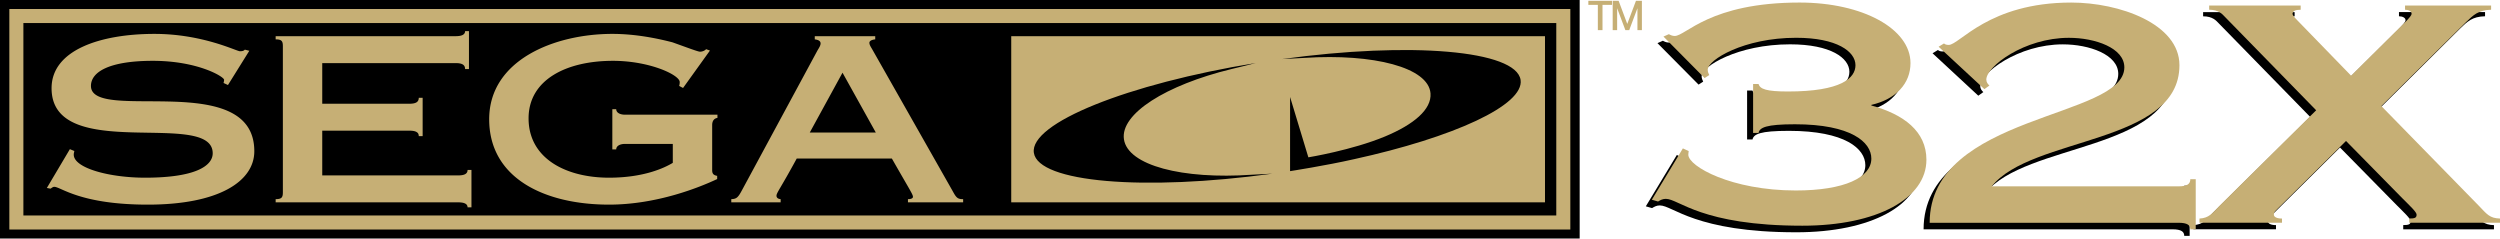 <?xml version="1.0" encoding="UTF-8" standalone="no"?>
<!-- Created by ERK -->

<svg
   version="1.2"
   width="9700.521"
   height="925.5"
   viewBox="-2.153 -3.275 9700.521 925.5"
   xml:space="preserve"
   id="svg5"
   sodipodi:docname="segacd32x.svg"
   inkscape:version="1.4 (86a8ad7, 2024-10-11)"
   xmlns:inkscape="http://www.inkscape.org/namespaces/inkscape"
   xmlns:sodipodi="http://sodipodi.sourceforge.net/DTD/sodipodi-0.dtd"
   xmlns="http://www.w3.org/2000/svg"
   xmlns:svg="http://www.w3.org/2000/svg"><defs
   id="defs5">
        
    
        
    
			
			
		
			
			
		
			
			
		
			
			
		
			
			
		
			
			
		
			
			
		
			
			
		
			
			
		
			
			
		
				
				
			
				
				
				
				
				
				
				
			
					
					
					
					
					
					
				
						
					
						
					
						
					
						
					
						
					
						
					
							
						
							
						
	
	
</defs><sodipodi:namedview
   id="namedview5"
   pagecolor="#ffffff"
   bordercolor="#000000"
   borderopacity="0.25"
   inkscape:showpageshadow="2"
   inkscape:pageopacity="0.0"
   inkscape:pagecheckerboard="true"
   inkscape:deskcolor="#d1d1d1"
   inkscape:zoom="0.19963988"
   inkscape:cx="4756.0638"
   inkscape:cy="648.66799"
   inkscape:window-width="3840"
   inkscape:window-height="2066"
   inkscape:window-x="-11"
   inkscape:window-y="-11"
   inkscape:window-maximized="1"
   inkscape:current-layer="svg5" />
    
    
    
    
    <g
   id="g1"
   inkscape:label="Logo"
   transform="matrix(11.084,0,0,11.084,21.71,33.025)"
   style="display:inline"><path
     d="m -2.153,-3.275 h 553 v 83.5 h -553 z"
     id="path1"
     style="display:inline"
     inkscape:label="Background" /><path
     d="M 77.651,26.489 76.098,25.77 c 0.097,-0.32 0.194,-0.719 0.194,-1.119 0,-1.039 -9.127,-6.633 -24.953,-6.633 -15.146,0 -21.651,3.836 -21.651,8.79 0,13.104 57.186,-6.072 57.186,22.854 0,10.548 -12.428,18.699 -37.283,18.699 -23.689,0 -30.486,-6.233 -32.719,-6.233 -0.583,0 -0.874,0.397 -1.359,0.64 l -1.262,-0.24 8.058,-13.586 1.554,0.64 c 0,0.321 -0.195,0.642 -0.195,1.28 0,4.716 12.525,8.068 24.953,8.068 17.671,0 23.69,-4.152 23.69,-8.55 0,-15.66 -56.41,3.755 -56.41,-22.771 0,-13.425 17.185,-19.019 36.021,-19.019 16.894,0 28.739,6.073 29.904,6.073 1.262,0 1.456,-0.319 1.748,-0.559 l 1.553,0.399 z m 16.695,39.952 c 2.136,0 2.524,-0.639 2.524,-2.397 V 12.905 c 0,-1.758 -0.389,-2.397 -2.524,-2.397 V 9.389 h 63.012 c 2.33,0 3.301,-0.64 3.301,-1.758 h 1.359 v 13.265 h -1.359 c 0,-1.438 -0.971,-2.077 -3.301,-2.077 h -46.701 v 14.224 h 30.487 c 2.33,0 3.301,-0.64 3.301,-2.078 h 1.359 v 13.422 h -1.359 c 0,-0.639 -0.194,-1.117 -0.777,-1.438 -0.485,-0.319 -1.359,-0.48 -2.524,-0.48 h -30.487 v 15.664 h 47.575 c 2.33,0 3.301,-0.641 3.301,-1.918 h 1.359 v 13.104 h -1.359 c 0,-1.118 -0.971,-1.758 -3.301,-1.758 H 94.346 Z M 249.005,36.877 v 1.119 c -0.971,0.16 -1.845,0.799 -1.845,2.557 v 15.741 c 0,1.279 0.486,1.757 1.748,1.997 v 1.119 c -6.117,2.876 -21.069,8.951 -37.866,8.951 -22.331,0 -41.943,-9.112 -41.943,-29.886 0,-20.776 22.913,-29.886 43.108,-29.886 7.962,0 15.535,1.518 21.069,2.957 5.146,1.838 8.932,3.277 9.612,3.277 0.874,0 1.748,-0.4 2.136,-0.879 l 1.359,0.479 -9.417,13.104 -1.36,-0.719 A 4.78,4.78 0 0 0 235.8,25.45 c 0,-2.478 -10.485,-7.432 -23.398,-7.432 -16.311,0 -29.515,6.633 -29.515,20.138 0,14.143 13.204,20.773 28.156,20.773 12.234,0 19.418,-3.437 22.331,-5.193 v -6.631 h -16.699 c -1.942,0 -3.107,0.799 -3.107,1.916 h -1.36 V 34.96 h 1.36 c 0,1.118 1.165,1.917 3.107,1.917 z m 4.848,30.686 v -1.119 c 1.748,-0.08 2.33,-0.479 3.689,-3.037 l 26.506,-49.063 c 0.484,-0.799 1.066,-1.678 1.066,-2.396 0,-0.879 -0.774,-1.279 -2.039,-1.438 V 9.39 h 21.167 v 1.119 c -1.457,0.16 -2.041,0.639 -2.041,1.199 0,0.639 0.39,1.278 0.875,2.078 l 28.156,49.621 c 1.357,2.478 1.748,3.037 3.785,3.037 v 1.119 h -19.32 v -1.119 c 1.264,0 1.748,-0.4 1.748,-0.799 0,-0.879 -0.873,-1.998 -7.379,-13.426 h -33.303 c -5.631,10.387 -7.087,11.986 -7.087,13.025 0,0.719 0.582,1.119 1.456,1.197 v 1.119 h -17.281 v 0.003 z M 304.438,43.109 292.787,22.173 281.33,43.109 Z"
     id="path2"
     style="display:inline;fill:#c6af75"
     inkscape:label="SEGA" /><path
     fill="#c6af75"
     d="M 547.578,77.074 H 1.117 V -0.125 h 546.46 V 77.074 Z M 6.034,72.157 H 542.661 V 4.792 H 6.034 Z"
     id="path3"
     style="display:inline"
     inkscape:label="Border" /><path
     fill="#c6af75"
     d="M 351.853,9.389 V 67.56 H 538.708 V 9.389 Z m 7.922,40.836 c -1.555,-10.357 32.85,-24.163 77.67,-31.438 -1.012,0.261 -2.969,0.762 -2.969,0.762 l -5.623,1.374 C 405.99,26.51 389.972,36.575 391.308,45.5 c 1.369,9.137 20.469,14.083 44.766,12.393 1.35,-0.096 6.139,-0.326 7.182,-0.373 -44.989,6.179 -81.93,3.064 -83.481,-7.295 z m 112.039,2.237 c -9.932,2.257 -22.346,4.173 -22.346,4.173 V 30.676 l 6.4,21.124 c 0,0 15.242,-2.474 26.844,-7.304 10.084,-4.199 16.34,-9.466 15.918,-15.077 -0.684,-9.115 -20.068,-13.978 -44,-12.439 -1.596,0.103 -6.895,0.375 -7.936,0.421 44.98,-6.181 81.916,-3.064 83.471,7.293 1.321,8.81 -23.371,20.109 -58.351,27.768 z"
     id="path4"
     style="display:inline"
     inkscape:label="CD" /><path
     d="m 553.886,-1.576 h 3.321 v 8.848 h 1.632 v -8.848 h 3.323 V -3 h -8.276 z M 570.556,-3 567.509,5.09 564.478,-3 h -2.074 V 7.272 h 1.56 V -0.4 l 2.881,7.672 h 1.346 l 2.879,-7.669 v 7.669 h 1.562 V -3 Z"
     id="path5"
     inkscape:label="TM"
     style="display:inline;fill:#c6af75" /></g><g
   id="g61"
   transform="translate(6210.067,-95.875)"
   style="display:none"
   inkscape:label="Genesis">
		<g
   id="g8"
   style="display:none"
   inkscape:label="GenisisOutlineWhite"><path
     class="st1"
     d="m 68.7,10 c 39.6,0 57,46.7 57,87.9 0,16.3 -2.9,31.6 -5.6,43 -3.5,10.5 -6.3,18.3 -6.3,19.5 0,1.8 0.8,3.6 1.7,4.4 l -0.9,2.8 -24.9,-19.2 1.4,-2.8 c 0.6,0.2 1.5,0.4 2.6,0.4 4.7,0 14.2,-21.3 14.2,-47.7 0,-33.2 -12.7,-60.1 -38.4,-60.1 -26.9,0 -39.6,26.9 -39.6,57.4 0,24.9 6.6,39.6 9.9,45.5 H 52.5 V 107 c 0,-4 -1.5,-6.3 -3.7,-6.3 v -2.8 h 26.8 v 2.8 c -2.1,0 -3.7,2.4 -3.7,6.3 l -0.1,65.9 h -2.1 c -0.3,-2 -1.5,-3.8 -4.9,-3.8 h -30 c -2.4,0 -3.4,1 -3.8,3.6 H 28.9 C 23.3,160.2 11.7,129.7 11.7,95.5 11.8,50 29.1,10 68.7,10 m 0,-10 c -22.1,0 -40,10.6 -51.9,30.6 -9.8,16.6 -15,39 -15,64.9 0,37 12.6,69.2 18,81.3 l 2.6,5.9 h 6.5 2.1 8.6 l 0.6,-3.6 h 20.3 l 0.6,3.8 h 8.6 2.1 10 v -10 -18 l 1.9,1.4 24.9,19.2 11.2,8.6 4.3,-13.5 0.9,-2.8 2,-6.2 -2.6,-2.3 c 0.7,-2.1 1.6,-5 2.6,-7.6 0.8,-2.3 1.7,-4.9 2.6,-7.7 l 0.1,-0.4 0.1,-0.4 c 3.9,-16.6 5.9,-31.4 5.9,-45.3 0,-23.7 -5.4,-47.1 -14.9,-64.2 C 115.2,23.5 108.2,15.5 100.1,9.8 90.8,3.3 80.2,0 68.7,0 Z M 40.1,87.9 C 41,77.1 43.7,67.6 48,60.7 53.2,52.3 60.2,48.1 69.4,48.1 c 8.6,0 15.2,4.2 20.2,12.7 5.3,9 8.2,22.3 8.2,37.5 0,17.8 -4.5,31 -7.3,36.6 l -4.5,-1.5 -3.9,7.7 -0.4,0.8 v -31.4 h 3.7 v -10 -2.8 -10 h -10 -26.7 -8.6 z m 0.6,22.7 h 1.7 v 9.3 c -0.7,-2.8 -1.2,-5.9 -1.7,-9.3 z"
     id="path2-4"
     style="display:inline;fill:#ffffff"
     inkscape:label="G" /><path
     class="st1"
     d="m 124.1,200.9 v 128.5 c 0,4.8 1.2,6.7 3.4,6.7 v 2.8 H 102.3 V 336 c 2.7,0 4,-2 4,-6.7 V 234.1 H 79.1 v 62.1 c 0,4.8 1.2,6.7 4,6.7 v 2.8 H 57.5 V 303 c 1.2,0 2.1,-0.4 2.7,-1.6 0.6,-1 0.9,-2.8 0.9,-5.2 V 234.1 H 31.3 v 97 c 0,4.8 1.2,6.7 3.7,6.7 v 2.8 H 10 v -2.8 c 2.1,0 3.4,-2 3.4,-6.7 V 200.9 h 2.1 c 0,4.4 1.2,5.2 4.6,5.2 h 97.3 c 3.4,0 4.6,-0.8 4.6,-5.2 h 2.1 m 10,-10 h -10 -2.1 -10 v 5.2 H 25.4 v -5.2 h -10 -2.1 -10 v 10 127 H 0 v 10 2.8 10 h 10 25 10 v -10 -2.8 -10 h -3.7 v -83.8 h 9.8 v 49 h -3.6 v 10 2.8 10 h 10 25.6 10 v -10 -2.9 -10 h -4 v -48.9 h 7.2 V 326 h -4 v 10 2.8 10 h 10 25.2 10 v -10 -2.8 -10 h -3.4 V 200.9 Z"
     id="path4-8"
     style="display:inline;fill:#ffffff"
     inkscape:label="E" /><path
     class="st1"
     d="m 124.1,366.5 v 42.2 H 122 c 0,-3.8 -0.6,-5.4 -2,-5.4 -0.5,0 -1.2,0.8 -2.3,2.2 l -70.1,85.9 h 69.8 c 3.4,0 4.6,-0.4 4.6,-5.2 h 2.1 v 35.4 H 122 c 0,-4 -1.2,-5.4 -4.6,-5.4 H 20 c -3.4,0 -4.6,1.4 -4.6,5.4 H 13.3 V 485 h 2.1 c 0,2 0.3,4 1.2,4 1.4,0 2,-1.2 4.1,-3.8 L 94.2,396.1 H 20 c -3.4,0 -4.6,1 -4.6,5.4 h -2.1 v -35 h 2.1 c 0,4.4 1.2,4.8 4.6,4.8 h 97.3 c 3.4,0 4.6,-0.4 4.6,-4.8 h 2.2 m 10,-9.9 h -10 -2.1 -10 v 4.8 H 25.4 v -4.8 h -10 -2.1 -10 v 10 35 10 h 10 2.1 10 v -5.4 h 47.7 l -56.9,68.9 h -0.8 -2.1 -10 v 10 36.6 10 h 10 2.1 10 v -5.4 H 112 v 5.4 h 10 2.1 10 v -10 -35.4 -10 h -10 -2.1 -10 v 5.2 H 68.6 l 51.2,-62.7 h 2.2 2.1 10 v -10 -42.2 z M 25.5,367.1 Z"
     id="path6"
     style="display:inline;fill:#ffffff"
     inkscape:label="N" /><path
     class="st1"
     d="M 124.1,552.5 V 681 c 0,4.8 1.2,6.7 3.4,6.7 v 2.8 h -25.2 v -2.8 c 2.7,0 4,-2 4,-6.7 V 585.8 H 79.1 v 62.1 c 0,4.8 1.2,6.7 4,6.7 v 2.8 H 57.5 v -2.8 c 1.2,0 2.1,-0.4 2.7,-1.6 0.6,-1 0.9,-2.8 0.9,-5.2 V 585.7 H 31.3 v 96.9 c 0,4.8 1.2,6.7 3.7,6.7 v 2.8 H 10 v -2.8 c 2.1,0 3.4,-2 3.4,-6.7 V 552.5 h 2.1 c 0,4.4 1.2,5.2 4.6,5.2 h 97.3 c 3.4,0 4.6,-0.8 4.6,-5.2 h 2.1 m 10,-10 h -10 -2.1 -10 v 5.2 H 25.4 v -5.2 h -10 -2.1 -10 v 10 126.9 H 0 v 10 2.8 10 h 10 25 10 v -10 -2.8 -10 h -3.7 v -83.7 h 9.8 v 49 h -3.6 v 10 2.8 10 h 10 25.6 10 v -10 -2.8 -10 h -4 v -48.9 h 7.2 v 81.9 h -4 v 10 2.8 10 h 10 25.2 10 v -10 -2.8 -10 h -3.4 V 552.5 Z"
     id="path8"
     style="display:inline;fill:#ffffff"
     inkscape:label="E" /><path
     class="st1"
     d="m 23,710.4 25.8,16.5 -1.2,3.2 c -0.6,0 -1.2,-0.4 -2.4,-0.4 -9,0 -15.4,25.5 -15.4,50.9 0,36 7.9,48.3 16.3,48.3 29.8,0 -7.2,-115 43.4,-115 25.5,0 36.2,35 36.2,73.4 0,34.4 -11.6,58.5 -11.6,60.9 0,2.6 0.6,3 1.1,3.6 l -0.8,3.2 -22.9,-15.2 1.4,-3.2 c 0.6,0.2 1.4,0.4 2.1,0.4 2,0 12.7,-18.6 12.7,-50.9 0,-30.8 -7.3,-44.1 -16.8,-44.1 -24.9,0 11.6,116.5 -43.5,116.5 -20,0 -35.6,-25.3 -35.6,-76 0,-48.3 11.9,-62.1 11.9,-66.7 0,-1.2 -0.8,-1.8 -1.2,-2.8 l 0.5,-2.6 m -7,-16.3 -2.8,14.4 -0.5,2.6 -0.6,2.9 1,2.4 c -0.1,0.2 -0.2,0.5 -0.3,0.7 -3.6,8.6 -11,26.5 -11,65.4 0,25.9 3.8,46.6 11.4,61.5 8,15.8 20.1,24.5 34.2,24.5 19.1,0 29.4,-10.9 35,-22.8 l 3.6,2.4 22.9,15.2 11.8,7.8 3.4,-13.7 0.8,-3.2 1.2,-4.9 -1.4,-1.7 c 0,-0.1 0.1,-0.2 0.1,-0.4 3.2,-9.3 10.8,-31.1 10.8,-60 0,-15.3 -1.6,-37.2 -9.3,-55.1 -3.7,-8.5 -8.4,-15.1 -14,-19.9 -6.6,-5.6 -14.3,-8.4 -22.9,-8.4 -9.8,0 -22.2,3.4 -30.2,17.9 L 54.1,718.4 28.4,702 Z m 30.2,124.2 c -1.7,-2.2 -6.3,-10.7 -6.3,-37.8 0,-21.7 4.5,-36 7.2,-40.5 0.2,0 0.4,0 0.6,0 H 53 c -2.6,13 -2.9,27.9 -3.1,42.4 -0.2,9.6 -0.3,18.7 -1.2,25.9 -0.7,6.1 -1.8,8.9 -2.5,10 z m 42.3,6.3 c 2.1,-13.3 2.1,-27.9 2.2,-41.1 0,-8.3 0.1,-16.2 0.6,-22.5 0.3,-3.4 0.7,-5.7 1.1,-7.2 2.2,3.5 5.3,12.7 5.3,32.3 0,19.3 -4.1,32.7 -6.9,39.2 z"
     id="path10"
     style="display:inline;fill:#ffffff"
     inkscape:label="S" /><path
     class="st1"
     d="m 124.1,884.2 v 42.6 H 122 c 0,-6.3 -1.2,-7.3 -4.6,-7.3 H 20 c -3.4,0 -4.6,1 -4.6,7.3 h -2.1 v -42.6 h 2.1 c 0,6.3 1.2,7.1 4.6,7.1 h 97.3 c 3.4,0 4.6,-0.8 4.6,-7.1 h 2.2 m 10,-10 h -10 -2.1 -10 v 7.1 H 25.4 v -7.1 h -10 -2.1 -10 v 10 42.6 10 h 10 2.1 10 v -7.3 H 112 v 7.3 h 10 2.1 10 v -10 -42.6 z"
     id="path12"
     style="display:inline;fill:#ffffff"
     inkscape:label="I" /><path
     class="st1"
     d="m 23,952.2 25.8,16.5 -1.2,3.2 c -0.6,0 -1.2,-0.4 -2.4,-0.4 -9,0 -15.4,25.5 -15.4,50.9 0,36 7.9,48.3 16.3,48.3 29.8,0 -7.2,-115 43.4,-115 25.5,0 36.2,35 36.2,73.4 0,34.4 -11.6,58.5 -11.6,60.9 0,2.6 0.6,3 1.1,3.6 l -0.8,3.2 -22.9,-15.2 1.4,-3.2 c 0.6,0.2 1.4,0.4 2.1,0.4 2,0 12.7,-18.6 12.7,-50.9 0,-30.8 -7.3,-44.1 -16.8,-44.1 -24.9,0 11.6,116.5 -43.5,116.5 -20,0 -35.6,-25.3 -35.6,-76 0,-48.3 11.9,-62.1 11.9,-66.7 0,-1.2 -0.8,-1.8 -1.2,-2.8 l 0.5,-2.6 m -7,-16.3 -2.8,14.4 -0.5,2.6 -0.6,2.9 1,2.4 c -0.1,0.2 -0.2,0.5 -0.3,0.7 -3.6,8.6 -11,26.5 -11,65.4 0,25.9 3.8,46.6 11.4,61.5 8,15.8 20.1,24.5 34.2,24.5 19.1,0 29.4,-10.9 35,-22.8 l 3.6,2.4 22.9,15.2 11.8,7.8 3.4,-13.7 0.8,-3.2 1.2,-4.9 -1.4,-1.7 c 0,-0.1 0.1,-0.2 0.1,-0.4 3.2,-9.3 10.8,-31.1 10.8,-60 0,-15.3 -1.6,-37.2 -9.3,-55.1 -3.7,-8.5 -8.4,-15.1 -14,-19.9 -6.6,-5.6 -14.3,-8.4 -22.9,-8.4 -9.8,0 -22.2,3.4 -30.2,17.9 l -5.1,-3.3 -25.8,-16.5 z m 30.2,124.2 c -1.7,-2.2 -6.3,-10.7 -6.3,-37.8 0,-21.7 4.5,-36 7.2,-40.5 0.2,0 0.4,0 0.6,0 H 53 c -2.6,13 -2.9,27.9 -3.1,42.4 -0.2,9.6 -0.3,18.7 -1.2,25.9 -0.7,6 -1.8,8.8 -2.5,10 z m 42.3,6.3 c 2.1,-13.3 2.1,-27.9 2.2,-41.1 0,-8.3 0.1,-16.2 0.6,-22.5 0.3,-3.4 0.7,-5.7 1.1,-7.2 2.2,3.5 5.3,12.7 5.3,32.3 0,19.3 -4.1,32.7 -6.9,39.2 z"
     id="path14"
     style="display:inline;fill:#ffffff"
     inkscape:label="S" /></g><g
   id="g7"
   style="display:none"
   inkscape:label="GenisisOutlineRed"><path
     class="st0"
     d="M 65.3,177.8 64.7,174 c 0,0 -28.9,0 -28.9,0 l -0.6,3.6 h -9.6 l -1.3,-2.9 C 19,162.9 6.7,131.5 6.7,95.5 6.7,70.5 11.7,49 21,33.2 32,14.7 48.5,5 68.7,5 c 20,0 36.5,10.7 47.7,31.1 9.1,16.4 14.2,38.9 14.2,61.8 0,13.5 -1.9,27.9 -5.7,44.1 l -0.1,0.2 -0.1,0.2 c -0.9,2.8 -1.8,5.4 -2.6,7.7 -1.5,4.5 -3.1,9.1 -3.4,10.5 0,0.2 0.1,0.5 0.2,0.6 l 2.2,2 -4.1,12.6 -33.8,-26 5.2,-10.3 c 0,0 4.2,1.4 4.2,1.4 3.3,-3.7 10.1,-20.9 10.1,-42.6 0,-40.7 -17.3,-55.2 -33.4,-55.2 -25.5,0 -34.6,28.2 -34.6,52.4 0,20.3 4.5,33.4 7.9,40.5 h 4.7 v -29.1 c 0,-0.5 0,-1 -0.1,-1.3 H 43.6 V 92.9 h 36.8 v 12.8 h -3.6 c -0.1,0.3 -0.1,0.8 -0.1,1.3 l -0.1,70.9 H 65.3 Z"
     id="path1-9"
     style="display:inline;fill:#e00000"
     inkscape:label="G" /><path
     class="st0"
     d="m 5,345.6 v -12.8 h 3.3 c 0.1,-0.4 0.1,-1 0.1,-1.7 V 195.9 h 12.1 c 0,0 0,5.1 0,5.2 H 117 c 0,-0.1 0,-5.2 0,-5.2 h 12.1 v 133.5 c 0,0.7 0,1.3 0.1,1.7 h 3.3 v 12.8 H 97.2 V 331 h 3.9 c 0.1,-0.4 0.1,-0.9 0.1,-1.7 V 239.1 H 84.1 v 57.2 c 0,0.7 0,1.3 0.1,1.7 H 88 v 5 7.8 H 52.5 V 298 H 56 c 0,-0.4 0.1,-1 0.1,-1.8 V 239 H 36.3 v 92.1 c 0,0.7 0,1.3 0.1,1.7 H 40 v 12.8 z"
     id="path3-8"
     style="display:inline;fill:#e00000"
     inkscape:label="E" /><path
     class="st0"
     d="m 117,526.6 v -5 c 0,-0.1 0,-0.3 0,-0.4 H 20.5 c 0,0.1 0,0.3 0,0.4 v 5 H 8.4 V 480 H 18.6 L 83.7,401.1 H 20.5 c 0,0.1 0,0.3 0,0.4 v 5 H 8.4 v -45 h 12.1 v 4.8 H 117 v -4.8 h 12.1 v 52.2 H 117.5 L 58.1,486.4 H 117 c 0,-0.1 0,-5.2 0,-5.2 h 12.1 v 45.4 z"
     id="path5-2"
     style="display:inline;fill:#e00000"
     inkscape:label="N" /><path
     class="st0"
     d="m 5,697.1 v -12.8 h 3.3 c 0.1,-0.4 0.1,-1 0.1,-1.7 V 547.5 h 12.1 c 0,0 0,5.1 0,5.2 H 117 c 0,-0.1 0,-5.2 0,-5.2 h 12.1 V 681 c 0,0.7 0,1.3 0.1,1.7 h 3.3 v 12.8 H 97.2 v -12.8 h 3.9 c 0.1,-0.4 0.1,-0.9 0.1,-1.7 V 590.8 H 84.1 V 648 c 0,0.7 0,1.3 0.1,1.7 H 88 v 5 7.8 H 52.5 V 649.7 H 56 c 0,-0.4 0.1,-1 0.1,-1.8 V 590.7 H 36.3 v 92 c 0,0.7 0,1.3 0.1,1.7 H 40 v 12.8 H 5 Z"
     id="path7"
     style="display:inline;fill:#e00000"
     inkscape:label="E" /><path
     class="st0"
     d="m 47.5,863.6 c -12.1,0 -22.7,-7.7 -29.8,-21.7 -7.1,-14 -10.8,-34.5 -10.8,-59.2 0,-37.9 7.1,-55.2 10.6,-63.5 0.4,-1 0.9,-2.1 1.1,-2.8 -0.2,-0.4 -0.5,-0.8 -0.7,-1.3 l -0.5,-1.4 2.2,-11.2 35.4,22.4 -3.8,10.2 h -3.5 c -0.9,0 -1.7,-0.2 -2.1,-0.3 -0.1,0 -0.2,-0.1 -0.3,-0.1 -0.6,0.2 -3.8,2.9 -6.6,13.5 -2.4,9 -3.8,20.9 -3.8,32.4 0,29.7 5.8,43.3 11.3,43.3 8,0 8.4,-22 8.7,-41.3 0.3,-16.6 0.5,-33.8 4.5,-47.7 5,-17.3 15.1,-26 30.2,-26 9.7,0 23.2,4.4 32.3,25.3 7.4,17.1 8.9,38.3 8.9,53.1 0,28.1 -7.4,49.3 -10.5,58.3 -0.4,1.1 -0.8,2.4 -1,3 0,0 0,0 0,0.1 l 1.6,1.9 -3.1,12.5 -32.3,-21.4 4.9,-11.2 3.2,1.1 c 3.1,-5.2 9.4,-21.2 9.4,-45.4 0,-27 -5.9,-39.1 -11.8,-39.1 -5.1,0 -5.2,21.9 -5.2,36.4 -0.4,33.8 -0.7,80.1 -38.5,80.1 z"
     id="path9"
     style="display:inline;fill:#e00000"
     inkscape:label="S" /><path
     class="st0"
     d="m 117,931.8 v -5 c 0,-1 0,-1.8 -0.1,-2.3 H 20.5 c 0,0.5 -0.1,1.3 -0.1,2.3 v 5 h -12 v -52.6 h 12.1 v 5 c 0,0.9 0,1.6 0.1,2.1 H 117 c 0,-0.5 0.1,-1.2 0.1,-2.1 v -5 h 12.1 v 52.6 z"
     id="path11"
     style="display:inline;fill:#e00000"
     inkscape:label="I" /><path
     class="st0"
     d="m 47.5,1105.3 c -12.1,0 -22.7,-7.7 -29.8,-21.7 -7.1,-14 -10.8,-34.5 -10.8,-59.2 0,-37.9 7.1,-55.2 10.6,-63.5 0.4,-1 0.9,-2.1 1.1,-2.8 -0.2,-0.4 -0.5,-0.8 -0.7,-1.3 l -0.5,-1.4 2.2,-11.2 35.4,22.4 -3.8,10.2 h -3.5 c -0.9,0 -1.7,-0.2 -2.1,-0.3 -0.1,0 -0.2,-0.1 -0.3,-0.1 -0.6,0.2 -3.8,2.9 -6.6,13.5 -2.4,9 -3.8,20.9 -3.8,32.4 0,29.7 5.8,43.3 11.3,43.3 8,0 8.4,-22 8.7,-41.3 0.3,-16.6 0.5,-33.8 4.5,-47.7 5,-17.3 15.1,-26 30.2,-26 9.7,0 23.2,4.4 32.3,25.3 7.4,17.1 8.9,38.3 8.9,53.1 0,28.1 -7.4,49.3 -10.5,58.3 -0.4,1.1 -0.8,2.4 -1,3 0,0 0,0 0,0.1 l 1.6,1.9 -3.1,12.5 -32.3,-21.4 4.9,-11.2 3.2,1.1 c 3.1,-5.2 9.4,-21.2 9.4,-45.4 0,-27 -5.9,-39.1 -11.8,-39.1 -5.1,0 -5.2,21.9 -5.2,36.4 -0.4,33.8 -0.7,80.1 -38.5,80.1 z"
     id="path13"
     style="display:inline;fill:#e00000"
     inkscape:label="S" /></g><g
   id="g6"
   inkscape:label="Genesis"
   style="display:inline"><path
     d="m 71.7,172.8 h -2.1 c -0.3,-2 -1.5,-3.8 -4.9,-3.8 H 34.8 c -2.4,0 -3.4,1 -3.8,3.6 H 28.9 C 23.3,160.1 11.7,129.6 11.7,95.4 11.8,50 29.1,10 68.7,10 c 39.6,0 57,46.7 57,87.9 0,16.3 -2.9,31.6 -5.6,43 -3.5,10.5 -6.3,18.3 -6.3,19.5 0,1.8 0.8,3.6 1.7,4.4 l -0.9,2.8 -24.9,-19.2 1.4,-2.8 c 0.6,0.2 1.5,0.4 2.6,0.4 4.7,0 14.2,-21.3 14.2,-47.7 0,-33.2 -12.7,-60.1 -38.4,-60.1 -26.9,0 -39.6,26.9 -39.6,57.4 0,24.9 6.6,39.6 9.9,45.5 H 52.5 V 107 c 0,-4 -1.5,-6.3 -3.7,-6.3 v -2.8 h 26.8 v 2.8 c -2.1,0 -3.7,2.4 -3.7,6.3 z"
     id="path19"
     style="display:inline"
     inkscape:label="G" /><path
     d="m 15.5,200.9 c 0,4.4 1.2,5.2 4.6,5.2 h 97.3 c 3.4,0 4.6,-0.8 4.6,-5.2 h 2.1 v 128.5 c 0,4.8 1.2,6.7 3.4,6.7 v 2.8 H 102.3 V 336 c 2.7,0 4,-2 4,-6.7 V 234.1 H 79.1 v 62.1 c 0,4.8 1.2,6.7 4,6.7 v 2.8 H 57.5 V 303 c 1.2,0 2.1,-0.4 2.7,-1.6 0.6,-1 0.9,-2.8 0.9,-5.2 V 234.1 H 31.3 v 97 c 0,4.8 1.2,6.7 3.7,6.7 v 2.8 H 10 v -2.8 c 2.1,0 3.4,-2 3.4,-6.7 V 200.9 Z"
     id="path20"
     style="display:inline"
     inkscape:label="E" /><path
     d="m 20,516.3 c -3.4,0 -4.6,1.4 -4.6,5.4 H 13.3 V 485 h 2.1 c 0,2 0.3,4 1.2,4 1.4,0 2,-1.2 4.1,-3.8 L 94.2,396.1 H 20 c -3.4,0 -4.6,1 -4.6,5.4 h -2.1 v -35 h 2.1 c 0,4.4 1.2,4.8 4.6,4.8 h 97.3 c 3.4,0 4.6,-0.4 4.6,-4.8 h 2.1 v 42.2 h -2 c 0,-3.8 -0.6,-5.4 -2,-5.4 -0.5,0 -1.2,0.8 -2.3,2.2 l -70.1,85.9 h 69.8 c 3.4,0 4.6,-0.4 4.6,-5.2 h 2.1 v 35.4 H 122 c 0,-4 -1.2,-5.4 -4.6,-5.4 H 20 Z"
     id="path21"
     style="display:inline"
     inkscape:label="N" /><path
     d="m 15.5,552.5 c 0,4.4 1.2,5.2 4.6,5.2 h 97.3 c 3.4,0 4.6,-0.8 4.6,-5.2 h 2.1 V 681 c 0,4.8 1.2,6.7 3.4,6.7 v 2.8 h -25.2 v -2.8 c 2.7,0 4,-2 4,-6.7 V 585.8 H 79.1 v 62.1 c 0,4.8 1.2,6.7 4,6.7 v 2.8 H 57.5 v -2.8 c 1.2,0 2.1,-0.4 2.7,-1.6 0.6,-1 0.9,-2.8 0.9,-5.2 V 585.7 H 31.3 v 96.9 c 0,4.8 1.2,6.7 3.7,6.7 v 2.8 H 10 v -2.8 c 2.1,0 3.4,-2 3.4,-6.7 V 552.5 Z"
     id="path22"
     style="display:inline"
     inkscape:label="E" /><path
     d="m 91.6,839.8 1.4,-3.2 c 0.6,0.2 1.4,0.4 2.1,0.4 2,0 12.7,-18.6 12.7,-50.9 0,-30.8 -7.3,-44.1 -16.8,-44.1 -24.9,0 11.6,116.5 -43.5,116.5 -20,0 -35.6,-25.3 -35.6,-76 0,-48.3 11.9,-62.1 11.9,-66.7 0,-1.2 -0.8,-1.8 -1.2,-2.8 l 0.5,-2.6 25.8,16.5 -1.2,3.2 c -0.6,0 -1.2,-0.4 -2.4,-0.4 -9,0 -15.4,25.5 -15.4,50.9 0,36 7.9,48.3 16.3,48.3 29.8,0 -7.2,-115 43.4,-115 25.5,0 36.2,35 36.2,73.4 0,34.4 -11.6,58.5 -11.6,60.9 0,2.6 0.6,3 1.1,3.6 l -0.8,3.2 z"
     id="path23"
     style="display:inline"
     inkscape:label="S" /><path
     d="m 20,919.5 c -3.4,0 -4.6,1 -4.6,7.3 h -2.1 v -42.6 h 2.1 c 0,6.3 1.2,7.1 4.6,7.1 h 97.3 c 3.4,0 4.6,-0.8 4.6,-7.1 h 2.1 v 42.6 h -2 c 0,-6.3 -1.2,-7.3 -4.6,-7.3 z"
     id="path24"
     style="display:inline"
     inkscape:label="I" /><path
     d="m 91.6,1081.6 1.4,-3.2 c 0.6,0.2 1.4,0.4 2.1,0.4 2,0 12.7,-18.6 12.7,-50.9 0,-30.8 -7.3,-44.1 -16.8,-44.1 -24.9,0 11.6,116.5 -43.5,116.5 -20,0 -35.6,-25.3 -35.6,-76 0,-48.3 11.9,-62.1 11.9,-66.7 0,-1.2 -0.8,-1.8 -1.2,-2.8 l 0.5,-2.6 25.8,16.5 -1.2,3.2 c -0.6,0 -1.2,-0.4 -2.4,-0.4 -9,0 -15.4,25.5 -15.4,50.9 0,36 7.9,48.3 16.3,48.3 29.8,0 -7.2,-115 43.4,-115 25.5,0 36.2,35 36.2,73.4 0,34.4 -11.6,58.5 -11.6,60.9 0,2.6 0.6,3 1.1,3.6 l -0.8,3.2 z"
     id="path25"
     style="display:inline"
     inkscape:label="S" /></g>
	</g><g
   id="g66"
   inkscape:label="32X"
   transform="translate(5517.469,430.373)"
   style="display:inline"><g
     id="g19"
     transform="translate(692.598,-526.248)"
     style="display:none"
     inkscape:label="32X_OutlineRed">
		
		
		
		
		
		
		
		<path
   class="st0"
   d="m 758,998.9 c -289.7,0 -412.6,-56.3 -478.7,-86.6 -23.2,-10.6 -38.5,-17.7 -51,-17.7 -10.1,0 -18,3.7 -27.5,9.6 l -1.9,1.2 -32.7,-9.3 126.1,-208.6 6.2,2.9 17.2,-28.5 29.6,13.6 v 3.2 c 0,1.9 -0.3,3.8 -0.7,5.9 -0.4,2.4 -0.8,5.1 -0.8,8.1 0,9.6 10.2,23 28.1,36.8 20.3,15.7 49.2,31.3 83.5,45 84.4,33.6 191.1,52.2 300.3,52.2 h 0.6 c 117.6,0 207.7,-20.1 254,-56.7 7,-11.3 10.5,-23.6 10.5,-36.5 0,-33.2 -22.7,-63.8 -63.8,-86 -50.9,-27.5 -129.6,-42.1 -227.6,-42.1 -52.9,0 -88.9,2.9 -110,8.8 -20.6,5.8 -25,13.8 -26.6,20.8 l -0.9,3.9 h -30 V 439.1 h 23.3 v -25.4 h 29.7 l 1.1,3.5 c 4.8,15.7 24.8,25.5 109.6,25.5 109.9,0 186,-14.7 226.2,-43.6 4.7,-8.6 7.1,-18 7.1,-27.9 0,-26.3 -18.9,-50.7 -53.2,-68.8 -40.5,-21.4 -100,-32.7 -172,-32.7 -141.2,0 -258.3,42.6 -312.2,85.1 -1.6,3.1 -2.4,6 -2.4,8.4 0,7.1 2.8,13.3 5.5,18.6 l 2,4 -25.2,16.2 -4.4,-4.4 c 1.1,3.5 2.6,6.7 4.1,9.7 l 2,4 -25,16.2 -167.6,-169.1 30,-13.2 2.2,1.2 c 2.7,1.5 5.6,3 8.8,4.2 l -17.6,-17.8 30,-13.2 2.2,1.2 c 5.5,3.1 12.2,6.3 20.2,6.3 10,0 24.8,-8.9 45.3,-21.2 30.2,-18.2 75.9,-45.7 145.7,-68.2 C 560.2,111 659,97.5 770.9,97.5 c 119.3,0 229.2,24.2 309.6,68.2 81.1,44.4 125.8,105.4 125.8,171.8 0,45.8 -18.2,86.3 -52.8,117 -16.2,22 -38.3,40.2 -65.8,54.1 54.2,18.9 96.9,43.8 126.8,74 35.5,35.9 53.5,79.6 53.5,129.9 0,25.9 -5.6,50.9 -16.5,74.4 -10.7,22.9 -26.6,44.5 -47.3,64.2 -35.5,45.1 -94,82.4 -169.3,107.9 -78.5,26.5 -171.6,39.9 -276.9,39.9 z"
   id="path17"
   style="display:inline;fill:#e00000"
   inkscape:label="3_OutlineRed" /><path
   d="m 1824.6,97.6 c -236.8,0 -360.699,88.9 -427.199,136.6 -22.5,16.1 -38.8,27.801 -48.4,27.801 -9.6,0 -13.3,-2.901 -14.4,-4.201 l -2.801,-3 -30.199,18.301 13.801,12.801 c -2.4,-0.9 -3.701,-2.002 -4.301,-2.602 l -2.801,-3 -30.199,18.301 185.301,171.699 27.699,-19.799 -4.301,-4.201 c -2.7,-2.6 -4.999,-5.198 -6.799,-7.898 l 6.9,6.398 27.699,-19.799 -4.301,-4.201 c -6.2,-6.1 -10.398,-11.8 -10.398,-19.6 0,-8 4.5,-18.299 13,-29.799 29.2,-26.5 69.998,-51.002 114.898,-69.102 53.2,-21.4 109.902,-32.699 164.102,-32.699 52.6,0 104.999,10.4 143.799,28.6 54.9,25.8 66.4,58.3 66.4,81 0,15 -4.4,28.801 -13.6,42.301 -47.6,40.3 -133.6,71.2 -233.1,107 -148.4,53.4 -316.6,113.799 -411.4,226.299 -31,30.5 -54.801,64.101 -70.801,99.701 -17.6,39.1 -26.5,82.1 -26.5,127.9 v 5 h 971.201 c 40.2,0 40.199,14.298 40.199,20.398 v 4.801 h 31 v -25.4 h 18.6 l 316.5,-0.1 v -25.5 h 23.301 v -26.1 h -5 c -15.6,0 -26.5,-4.2 -26.5,-10.1 0,-1.8 0.199,-3.401 0.699,-4.801 l 250.801,-248.6 216.199,219.799 c 5.2,5.3 10.2,10.301 15.1,15.201 13.7,13.6 25.601,25.499 32.301,34.299 v 18 c -3.3,1 -8.8,1.701 -18.4,1.701 h -5 v 26.199 h 362.1 v -25.4 h 23.4 v -26 l -4.9,-0.1 c -34.1,-0.9 -44.798,-12.299 -68.398,-37.199 -3,-3.1 -6,-6.301 -9.4,-9.801 l -374.701,-383.1 300,-297.6 1.4,-1.4 c 27.8,-27 46.1,-44.801 93,-45.801 l 4.9,-0.1 v -23.699 c 5.8,-0.9 12,-1.4 18.6,-1.5 l 4.9,-0.1 v -26 h -344 v 25.199 h -23.4 v 26.1 h 5 c 11.3,0 20.5,4.5 20.5,10.1 0,1.2 -0.699,3.601 -4.199,8.201 L 2910.401,379.299 2709.2,172.2 c -5.4,-5.4 -9.7,-9.899 -13,-13.699 v -20.701 c 4.5,-1.5 10.8,-2.299 18.5,-2.299 h 5 v -26.1 h -365 v 25.299 h -23.4 v 26.201 h 5 c 32.7,0 45.8,13.798 54.5,22.898 0.7,0.8 1.402,1.501 2.102,2.201 l 350.699,359 -348.1,343.9 c -4.2,4.2 -7.9,8.098 -11.5,11.898 -20.5,21.5 -31.7,33.401 -62,35.201 l -4.701,0.299 v 22.102 c -1.5,0.4 -3,0.8 -4.5,1.1 v -176.5 h -31 v 5 c 0,11.3 -4.999,17.3 -17.299,20.4 h -1.301 l -5,0.1 v 1.1 c -4.8,0.7 -10.399,1.1 -16.699,1.1 h -711.801 c 68.9,-57.3 179.001,-91.7 295.201,-128.1 139.2,-43.6 283.2,-88.7 354.6,-177.6 47,-44.6 69.9,-96.701 69.9,-159.301 0,-39.4 -13.6,-76.1 -40.5,-109 -24.1,-29.5 -58.501,-55.499 -102.201,-77.299 -40,-20 -85.999,-35.501 -136.799,-46.301 -47.6,-10.2 -97.901,-15.5 -145.301,-15.5 z"
   style="display:inline;fill:#e00000"
   id="path29"
   inkscape:label="2X_OutlineRed" />
		
	</g><g
     id="g29"
     style="display:none"
     transform="translate(692.598,-526.248)"
     inkscape:label="32X_OutlineWhite"><path
       class="st1"
       d="m 770.7,102.5 c 245.3,0 430.4,101.9 430.4,235 0,44.9 -18.1,84.1 -51.5,113.6 -17.6,24.1 -43,44 -75.4,58.2 112.7,36.3 188.7,100.6 188.7,203.2 0,50.9 -22,96.8 -62.5,135.2 -69.8,89.2 -228.7,146.2 -442.4,146.2 -392.8,0 -478.6,-104.2 -529.7,-104.2 -12,0 -21,4.7 -30.1,10.4 L 174,893.2 294.3,694 l 6.2,2.9 17.2,-28.5 22.6,10.4 c 0,3.4 -1.5,8.1 -1.5,14 0,45.2 167,138.9 416.9,138.9 0.2,0 0.4,0 0.6,0 125,0 212.7,-22.2 257.8,-58.4 7.7,-12.3 11.7,-25.7 11.7,-39.9 0,-63.6 -78.3,-133.1 -296.4,-133.1 -112.9,0 -136.8,12.8 -141.4,33.5 H 567 V 444 h 20.7 c 0.6,2 1.4,4 2.5,5.8 v -31.2 h 21 c 6,19.6 30.1,29 114.4,29 124.8,0 194.4,-19.1 230,-45.2 5.8,-10.2 8.3,-20.8 8.3,-31.3 0,-53.3 -72.2,-106.5 -230.2,-106.5 -150.4,0 -266.1,46.9 -316.1,86.8 -2.3,4.2 -3.5,8.1 -3.5,11.6 0,8.1 3.1,15.1 6,20.8 L 402,395.4 391,384.3 c -0.3,1.4 -0.5,2.8 -0.5,4.1 0,8.1 3.1,15.1 6,20.8 L 378.6,420.8 219.1,260 l 21,-9.3 c 6,3.4 13.6,7 22.6,7 0.8,0 1.7,-0.1 2.5,-0.1 l -22.9,-23.1 21,-9.3 c 6,3.4 13.6,7 22.6,7 43.9,0 135.7,-129.7 484.8,-129.7 m 0,-9.9 c -60.6,0 -117.7,4 -169.9,11.7 -44.6,6.7 -86.7,16.3 -125.2,28.7 -70.4,22.7 -116.3,50.4 -146.8,68.7 -19,11.5 -34,20.5 -42.7,20.5 -6.8,0 -12.8,-2.9 -17.7,-5.7 l -4.4,-2.5 -4.6,2 -21,9.3 -13.3,5.8 10.2,10.3 0.3,0.3 -20.6,9.1 -13.3,5.9 10.3,10.3 159.6,160.9 5.7,5.8 6.8,-4.4 17.9,-11.6 7.5,-4.9 -3.9,-7.8 1.9,-1.2 18.1,-11.6 7.5,-4.8 -4,-8 c -2.4,-4.8 -4.9,-10.4 -4.9,-16.4 0,-0.8 0.2,-2.5 1.4,-5.2 26.6,-20.7 68.5,-40.8 115.5,-55.3 59.1,-18.3 125.8,-28 192.7,-28 71.2,0 129.9,11.1 169.7,32.1 32.6,17.2 50.5,40.1 50.5,64.4 0,8.7 -2,16.9 -6,24.5 -17.8,12.5 -43.3,22.4 -75.9,29.4 -38.9,8.4 -88.2,12.6 -146.4,12.6 -86.3,0 -101.4,-10.6 -104.9,-22 l -2.2,-7.1 h -7.4 -21 -10 v 10 15.5 h -13.3 -10 v 10 189.8 10 h 10 21 8 l 1.7,-7.8 c 0.9,-4 2.5,-11.3 23,-17.1 20.7,-5.8 56.2,-8.6 108.6,-8.6 51.3,0 97.2,3.9 136.4,11.7 35.2,6.9 65.1,17 88.9,29.8 39.5,21.3 61.2,50.3 61.2,81.6 0,11.7 -3.1,22.8 -9.3,33.2 -45.6,35.5 -134.3,55.1 -250.2,55.1 h -0.5 C 647,821.6 541,803.2 457.2,769.8 c -79,-31.5 -108.4,-64 -108.4,-77.1 0,-2.5 0.4,-4.9 0.8,-7.2 0.4,-2.3 0.7,-4.4 0.7,-6.7 v -6.4 l -5.8,-2.7 -22.6,-10.4 -8.1,-3.7 -4.6,7.6 -12.6,20.9 -6.2,-2.9 -4.6,7.6 -120.4,199.2 -6.8,11.2 12.6,3.6 24.2,6.9 4.3,1.2 3.8,-2.4 c 9,-5.6 15.9,-8.9 24.8,-8.9 11.4,0 27.1,7.2 48.9,17.2 32,14.7 80.5,36.9 156.4,54.9 41.5,9.9 87.3,17.5 136.3,22.8 57.2,6.2 120.5,9.3 188.1,9.3 53,0 103.7,-3.5 150.9,-10.4 46.1,-6.7 88.9,-16.8 127.4,-29.8 38.1,-12.9 72,-28.7 100.9,-47.1 28.8,-18.4 52.5,-39.3 70.5,-62.1 21,-20 37.2,-42 48.1,-65.4 11.3,-24.2 17,-49.9 17,-76.5 0,-51.7 -18.5,-96.6 -55,-133.5 -28.5,-28.8 -68.2,-52.8 -118.2,-71.4 23.5,-13.4 42.7,-30 57.3,-49.8 35.4,-31.6 54,-73.2 54,-120.3 C 1211,197.9 1021.7,92.6 770.7,92.6 Z"
       id="path18"
       style="display:inline;fill:#ffffff"
       inkscape:label="3_OutlineWhite" /><path
       class="st1"
       d="m 1824.6,102.5 c 186.5,0 419.8,82.2 419.8,243.1 0,65.6 -26.1,115.7 -68.6,155.9 -130.8,163.4 -510.4,177 -659.5,314.1 h 725.1 c 8.6,0 15.7,-0.6 21.6,-1.9 0,-0.1 0,-0.3 0,-0.4 h 1.9 c 15.5,-3.8 21.7,-12.3 21.7,-25.4 h 21 v 177.4 c 10.3,-1.5 18.4,-4.4 25.6,-8.6 h -11.1 v -16 c 37.7,-2.3 48.2,-19.6 76.7,-48.6 L 2750.4,544.7 2396.5,182.4 c -9.1,-9.3 -22.6,-26.6 -60.1,-26.6 v -16.3 h 63 c -9.1,-5.2 -21.6,-9.2 -39.6,-9.2 v -16.2 h 355.1 v 16.2 c -15,0 -25.5,2.7 -29.7,9.2 h 6.2 v 16.2 c -1.2,0 -2.4,0 -3.6,0.1 3.7,5 9.7,11.5 18,19.8 l 204.7,210.7 205.9,-204.1 c 3.4,-4.4 5.4,-8.2 5.4,-11.5 0,-9.3 -12,-15.1 -25.5,-15.1 v -16.2 h 47.1 c -3.9,-5.7 -13.3,-9.1 -23.6,-9.1 v -16.2 h 334 v 16.2 c -19.3,0.4 -34,3.7 -46.5,9.1 h 23 v 16.2 c -49.7,1.1 -69.2,20.8 -97.8,48.6 L 3029,505.3 3407.1,892 c 30.1,31.2 40.6,47.5 81.2,48.6 v 16.2 h -62.1 c 10.1,5.7 21.7,8.8 38.7,9.3 v 16.2 H 3112.8 V 966 c 18.3,0 25.8,-2.2 27.9,-9.3 h -4.6 v -16.2 c 0.2,0 0.4,0 0.6,0 -8.6,-12.2 -28.2,-30.6 -49.5,-52.2 L 2867.5,665 2612.4,917.9 c -0.9,2.1 -1.4,4.6 -1.4,7.6 0,9.3 12,15.1 31.5,15.1 v 16.2 h -53.1 c 4,5.9 14.6,9.4 29.8,9.4 v 16.2 l -311.5,0.1 v 0 h -21 c 0,-4.1 -0.8,-7.8 -2.5,-11 v 36.4 h -21 c 0,-16.2 -12,-25.4 -45.2,-25.4 h -966.2 c 0,-94.2 37.6,-166.5 96,-224.2 157.1,-186.7 524.8,-231.2 644.6,-333.3 9.6,-14 14.9,-29 14.9,-45.6 0,-75.2 -112.9,-114.6 -215.1,-114.6 -120.2,0 -228,53.6 -282.7,103.4 -9.2,12.4 -14.2,23.8 -14.2,33.2 0,10.4 6,17.4 12,23.1 l -19.5,14 -15.8,-14.6 c -0.1,1 -0.2,2 -0.2,3 0,10.4 6,17.4 12,23.1 l -19.5,14 -177.4,-164.5 21,-12.8 c 3.1,3.4 9.1,5.8 18.1,5.8 1.2,0 2.5,-0.1 3.8,-0.4 l -19.5,-18 21,-12.8 c 3.1,3.4 9.1,5.8 18.1,5.8 41.9,-0.2 154.8,-164.6 475.2,-164.6 m 0,-9.9 c -55.5,0 -108.7,5 -158.2,14.8 -42.4,8.4 -83.1,20.5 -121.3,36.1 -69.5,28.5 -118.3,63.5 -150.6,86.6 -20.1,14.4 -37.5,26.9 -45.5,26.9 -6.6,0 -9.9,-1.7 -10.7,-2.5 l -5.5,-6.1 -7,4.3 -21,12.8 -11.3,6.9 7.3,6.8 -19.4,11.8 -11.3,6.9 9.7,9 177.4,164.5 6,5.5 6.6,-4.7 19.5,-14 9.7,-7 -5.1,-5 18.9,-13.5 9.7,-7 -8.6,-8.3 c -5.5,-5.3 -8.9,-9.9 -8.9,-16 0,-6.8 4.2,-16.2 11.7,-26.5 28.8,-26 68.9,-50.1 113,-67.9 52.6,-21.1 108.7,-32.3 162.2,-32.3 51.9,0 103.6,10.3 141.7,28.2 29,13.6 63.5,37.9 63.5,76.5 0,13.7 -4.1,26.4 -12.4,38.9 -21.2,17.8 -51.5,34.9 -95.1,53.9 -40.1,17.4 -86.7,34.1 -135.9,51.8 -75,27 -152.6,54.9 -225.4,90.8 -83.7,41.3 -145.2,86.1 -187.9,136.8 -31.3,31 -55.4,65 -71.6,101.1 -17.9,39.7 -27,83.4 -27,129.9 v 10 h 10 966.2 c 17.6,0 26,2.8 29.9,5.2 3.8,2.3 5.3,5.3 5.3,10.3 v 10 h 10 21 10 v -10 -15.5 h 13.6 10 v 0 l 301.5,-0.1 h 10 v -10 -15.6 h 13.4 10 v -10 -16.2 -10 h -10 c -14.7,0 -20.9,-3.7 -21.5,-5.1 0,0 0,0 0,0 0,-0.9 0.1,-1.6 0.2,-2.2 l 246.3,-244.2 212.7,216.3 c 5.2,5.3 10.3,10.3 15.2,15.2 12.9,12.8 24.2,24.1 30.8,32.5 v 12.3 c -2.8,0.4 -7,0.7 -13.4,0.7 h -10 v 10 16.2 10 h 10 352.1 10 v -10 -15.5 h 13.5 10 v -10 -16.2 -9.7 l -9.7,-0.3 c -32,-0.9 -41.6,-11.1 -64.9,-35.7 -3,-3.1 -6,-6.4 -9.4,-9.8 v 0 0 L 3043,505.4 l 296.4,-294.1 1.4,-1.4 c 13.4,-13 24.9,-24.1 38.3,-31.8 14.4,-8.2 30.2,-12.1 51.3,-12.6 l 9.8,-0.2 v -9.8 -14.4 c 4.3,-0.5 8.9,-0.8 13.7,-0.9 l 9.8,-0.2 V 130.2 114 104 h -10 -334 -10 v 10 15.3 h -13.5 -10 v 10 16.2 10 h 10 c 10.3,0 15.3,3.9 15.5,5 -0.1,0.4 -0.6,1.8 -3,5 L 2910.4,372 2713,168.7 l -0.1,-0.1 -0.1,-0.1 c -4.7,-4.7 -8.5,-8.7 -11.5,-12.1 v -0.7 -14.2 c 3.3,-0.7 7.7,-1.1 13.5,-1.1 h 10 v -10 -16.2 -10 h -10 -355.1 -10 v 10 15.4 h -13.5 -10 v 10 16.3 10 h 10 c 30.5,0 42.2,12.4 50.8,21.4 0.8,0.8 1.5,1.5 2.2,2.3 l 347,355.2 -344.5,340.4 v 0 0 c -4.2,4.3 -7.9,8.2 -11.5,12 -20.2,21.3 -30.3,31.9 -58.7,33.6 l -3.9,0.2 v -143.2 -10 h -10 -21 -10 v 10 c 0,7.5 -2.2,12.5 -13,15.5 h -0.6 -10 v 1.8 c -3.5,0.3 -7.4,0.5 -11.7,0.5 h -697.4 c 28.1,-20.9 64.5,-40.5 110.4,-59.4 52.7,-21.7 113.3,-40.7 171.9,-59 69.3,-21.7 140.9,-44.1 203.3,-72 33.9,-15.1 62.2,-30.5 86.6,-47 27.5,-18.6 49.4,-38.2 66.9,-59.9 22.8,-21.6 40.2,-45.5 52,-71 12.8,-27.8 19.3,-58.7 19.3,-91.6 0,-40.6 -14,-78.4 -41.6,-112.2 -24.6,-30.1 -59.5,-56.6 -103.9,-78.6 C 2068.4,134.8 2022,119.1 1970.9,108.2 1923,97.9 1872.4,92.6 1824.6,92.6 Z"
       id="path16"
       style="display:inline;fill:#ffffff"
       inkscape:label="2X_OutlineWhite" /></g><g
     id="g4"
     inkscape:label="32X_Shadow"
     style="display:inline"
     transform="translate(692.598,-526.248)"><path
       d="m 566.6,444 h 21 c 6,19.6 30.1,29 114.4,29 206.2,0 261.8,-52.1 261.8,-101.9 0,-53.3 -72.2,-106.5 -230.2,-106.5 -203.2,0 -343.1,85.7 -343.1,123.9 0,8.1 3.1,15.1 6,20.8 L 378.6,420.9 219.1,260 l 21,-9.3 c 6,3.4 13.6,7 22.6,7 43.7,0 135.4,-129.7 484.5,-129.7 245.3,0 430.4,101.9 430.4,235 0,78.7 -55.7,140 -151.9,162.1 v 2.3 c 126.4,34.7 213.7,100.6 213.7,210.7 0,149.4 -189.6,255.8 -481.5,255.8 -392.8,0 -478.6,-104.2 -529.7,-104.2 -12,0 -21,4.7 -30.1,10.4 l -24.2,-6.9 120.4,-199.2 22.6,10.4 c 0,3.4 -1.5,8.1 -1.5,14 0,45.2 167,138.9 416.9,138.9 189.6,0 293.4,-50.9 293.4,-123.9 0,-63.6 -78.3,-133.1 -296.4,-133.1 -112.9,0 -136.8,12.8 -141.4,33.5 h -21 V 444 Z"
       id="path27"
       style="display:inline"
       inkscape:label="3" /><path
       d="m 1286.5,299.3 21,-12.8 c 3.1,3.4 9.1,5.8 18.1,5.8 42.1,0 155,-164.4 475.5,-164.4 186.5,0 419.8,82.2 419.8,243.1 0,307.9 -574.8,275.5 -728.3,470 h 725.3 c 33.1,0 45.2,-9.3 45.2,-27.7 h 21 v 194.5 h -21 c 0,-16.2 -12,-25.4 -45.2,-25.4 h -966.2 c 0,-422.5 755.4,-404 755.4,-603.1 0,-75.2 -112.9,-114.6 -215.1,-114.6 -173,0 -320.5,111.1 -320.5,162.1 0,10.4 6,17.4 12,23.1 l -19.5,14 z"
       id="path28"
       style="display:inline"
       inkscape:label="2" /><path
       d="m 2298.7,982.3 v -16.2 c 37.7,-2.3 48.2,-19.6 76.7,-48.6 L 2751.5,546 2396.4,182.5 c -9.1,-9.3 -22.6,-26.6 -60.1,-26.6 v -16.3 h 355.1 v 16.2 c -19.5,0 -31.6,4.7 -31.6,16.2 0,4.7 7.6,14 22.6,29 l 204.7,210.7 213.7,-211.9 c 12,-12.8 21,-22 21,-29 0,-9.3 -12,-15.1 -25.5,-15.1 v -16.2 h 334 v 16.2 c -49.7,1.1 -69.2,20.8 -97.8,48.6 l -328,325.5 379.2,387.8 c 30.1,31.2 40.6,47.5 81.2,48.6 v 16.2 H 3112.8 V 966 c 22.6,0 28.6,-3.4 28.6,-15.1 0,-10.4 -25.5,-33.5 -54.2,-62.5 L 2867.5,665 2601.2,929 c -7.6,8.1 -13.6,11.6 -13.6,22 0,9.3 12,15.1 31.5,15.1 v 16.2 z"
       id="path26"
       style="display:inline"
       inkscape:label="X" /></g><g
     id="g5"
     inkscape:label="32X"
     style="display:none"
     transform="translate(692.598,-526.248)"><path
       class="st0"
       d="m 590.2,418.6 h 21 c 6,19.6 30.1,29 114.4,29 206.2,0 261.8,-52.1 261.8,-101.9 0,-53.3 -72.2,-106.5 -230.2,-106.5 -203.2,0 -343.1,85.7 -343.1,123.9 0,8.1 3.1,15.1 6,20.8 l -18.1,11.6 -159.6,-161 21,-9.3 c 6,3.4 13.6,7 22.6,7 43.7,0 135.4,-129.7 484.5,-129.7 245.3,0 430.4,101.9 430.4,235 0,78.7 -55.7,140 -151.9,162.1 v 2.3 c 126.4,34.7 213.7,100.6 213.7,210.7 0,149.4 -189.6,255.8 -481.5,255.8 -392.8,0 -478.6,-104.2 -529.7,-104.2 -12,0 -21,4.7 -30.1,10.4 l -24.1,-7 120.4,-199.2 22.6,10.4 c 0,3.4 -1.5,8.1 -1.5,14 0,45.2 167,138.9 416.9,138.9 189.5,0.1 293.3,-50.8 293.3,-123.8 0,-63.6 -78.3,-133.1 -296.4,-133.1 -112.9,0 -136.8,12.8 -141.4,33.5 h -21 z"
       id="path31"
       style="display:inline;fill:#0084e2;fill-opacity:1"
       inkscape:label="3" /><path
       class="st0"
       d="m 1310,273.9 21,-12.8 c 3.1,3.4 9.1,5.8 18.1,5.8 42.2,0 155.1,-164.4 475.6,-164.4 186.5,0 419.8,82.2 419.8,243.1 0,307.9 -574.8,275.5 -728.3,470 h 725.3 c 33.1,0 45.2,-9.3 45.2,-27.7 h 21 v 194.5 h -21 c 0,-16.2 -12,-25.4 -45.2,-25.4 h -966.2 c 0,-422.5 755.4,-404 755.4,-603.1 0,-75.2 -112.9,-114.6 -215.1,-114.6 -173,0 -320.5,111.1 -320.5,162.1 0,10.4 6,17.4 12,23.1 l -19.5,14 z"
       id="path32"
       style="display:inline;fill:#0084e2;fill-opacity:1"
       inkscape:label="2" /><path
       class="st0"
       d="m 2322.2,956.9 v -16.2 c 37.7,-2.3 48.2,-19.6 76.7,-48.6 L 2775,520.5 2419.9,157 c -9.1,-9.3 -22.6,-26.6 -60.1,-26.6 v -16.2 h 355.1 v 16.2 c -19.5,0 -31.6,4.7 -31.6,16.2 0,4.7 7.6,14 22.6,29 l 204.7,210.7 213.7,-211.8 c 12,-12.8 21,-22 21,-29 0,-9.3 -12,-15.1 -25.5,-15.1 v -16.2 h 334 v 16.2 c -49.7,1.1 -69.2,20.8 -97.8,48.6 L 3028,504.3 3407.1,892 c 30.1,31.2 40.6,47.5 81.2,48.6 v 16.2 h -352.2 v -16.2 c 22.6,0 28.6,-3.4 28.6,-15.1 0,-10.4 -25.5,-33.5 -54.2,-62.5 L 2890.8,639.6 2624.5,903.5 c -7.6,8.1 -13.6,11.6 -13.6,22 0,9.3 12,15.1 31.5,15.1 v 16.2 H 2322 Z"
       id="path30"
       style="display:inline;fill:#e00000"
       inkscape:label="X" /></g><g
     id="g87"
     inkscape:label="32X"
     style="display:inline;fill:#c6af75;fill-opacity:1"
     transform="translate(692.598,-526.248)"><path
       class="st0"
       d="m 590.2,418.6 h 21 c 6,19.6 30.1,29 114.4,29 206.2,0 261.8,-52.1 261.8,-101.9 0,-53.3 -72.2,-106.5 -230.2,-106.5 -203.2,0 -343.1,85.7 -343.1,123.9 0,8.1 3.1,15.1 6,20.8 l -18.1,11.6 -159.6,-161 21,-9.3 c 6,3.4 13.6,7 22.6,7 43.7,0 135.4,-129.7 484.5,-129.7 245.3,0 430.4,101.9 430.4,235 0,78.7 -55.7,140 -151.9,162.1 v 2.3 c 126.4,34.7 213.7,100.6 213.7,210.7 0,149.4 -189.6,255.8 -481.5,255.8 -392.8,0 -478.6,-104.2 -529.7,-104.2 -12,0 -21,4.7 -30.1,10.4 l -24.1,-7 120.4,-199.2 22.6,10.4 c 0,3.4 -1.5,8.1 -1.5,14 0,45.2 167,138.9 416.9,138.9 189.5,0.1 293.3,-50.8 293.3,-123.8 0,-63.6 -78.3,-133.1 -296.4,-133.1 -112.9,0 -136.8,12.8 -141.4,33.5 h -21 z"
       id="path85"
       style="display:inline;fill:#c6af75;fill-opacity:1"
       inkscape:label="3" /><path
       class="st0"
       d="m 1310,273.9 21,-12.8 c 3.1,3.4 9.1,5.8 18.1,5.8 42.2,0 155.1,-164.4 475.6,-164.4 186.5,0 419.8,82.2 419.8,243.1 0,307.9 -574.8,275.5 -728.3,470 h 725.3 c 33.1,0 45.2,-9.3 45.2,-27.7 h 21 v 194.5 h -21 c 0,-16.2 -12,-25.4 -45.2,-25.4 h -966.2 c 0,-422.5 755.4,-404 755.4,-603.1 0,-75.2 -112.9,-114.6 -215.1,-114.6 -173,0 -320.5,111.1 -320.5,162.1 0,10.4 6,17.4 12,23.1 l -19.5,14 z"
       id="path86"
       style="display:inline;fill:#c6af75;fill-opacity:1"
       inkscape:label="2" /><path
       class="st0"
       d="m 2322.2,956.9 v -16.2 c 37.7,-2.3 48.2,-19.6 76.7,-48.6 L 2775,520.5 2419.9,157 c -9.1,-9.3 -22.6,-26.6 -60.1,-26.6 v -16.2 h 355.1 v 16.2 c -19.5,0 -31.6,4.7 -31.6,16.2 0,4.7 7.6,14 22.6,29 l 204.7,210.7 213.7,-211.8 c 12,-12.8 21,-22 21,-29 0,-9.3 -12,-15.1 -25.5,-15.1 v -16.2 h 334 v 16.2 c -49.7,1.1 -69.2,20.8 -97.8,48.6 L 3028,504.3 3407.1,892 c 30.1,31.2 40.6,47.5 81.2,48.6 v 16.2 h -352.2 v -16.2 c 22.6,0 28.6,-3.4 28.6,-15.1 0,-10.4 -25.5,-33.5 -54.2,-62.5 L 2890.8,639.6 2624.5,903.5 c -7.6,8.1 -13.6,11.6 -13.6,22 0,9.3 12,15.1 31.5,15.1 v 16.2 H 2322 Z"
       id="path87"
       style="display:inline;fill:#c6af75;fill-opacity:1"
       inkscape:label="X" /></g></g>
<rect
   style="display:none;opacity:1;fill:#ffe607;fill-opacity:1;stroke-width:5.688;stroke-linecap:square;stroke-linejoin:bevel;stroke-miterlimit:8;paint-order:stroke fill markers"
   id="rect71"
   width="3463.099"
   height="458.325"
   x="6307.118"
   y="-539.593"
   inkscape:label="Rect" /><g
   id="g65"
   transform="matrix(0,-1.9,1.9,0,6411.314,-179.794)"
   style="display:none"
   inkscape:label="Genesis">
		<g
   id="g73"
   inkscape:label="GenisisOutlineWhite"
   style="display:none"><path
     class="st1"
     d="m 68.7,10 c 39.6,0 57,46.7 57,87.9 0,16.3 -2.9,31.6 -5.6,43 -3.5,10.5 -6.3,18.3 -6.3,19.5 0,1.8 0.8,3.6 1.7,4.4 l -0.9,2.8 -24.9,-19.2 1.4,-2.8 c 0.6,0.2 1.5,0.4 2.6,0.4 4.7,0 14.2,-21.3 14.2,-47.7 0,-33.2 -12.7,-60.1 -38.4,-60.1 -26.9,0 -39.6,26.9 -39.6,57.4 0,24.9 6.6,39.6 9.9,45.5 H 52.5 V 107 c 0,-4 -1.5,-6.3 -3.7,-6.3 v -2.8 h 26.8 v 2.8 c -2.1,0 -3.7,2.4 -3.7,6.3 l -0.1,65.9 h -2.1 c -0.3,-2 -1.5,-3.8 -4.9,-3.8 h -30 c -2.4,0 -3.4,1 -3.8,3.6 H 28.9 C 23.3,160.2 11.7,129.7 11.7,95.5 11.8,50 29.1,10 68.7,10 m 0,-10 c -22.1,0 -40,10.6 -51.9,30.6 -9.8,16.6 -15,39 -15,64.9 0,37 12.6,69.2 18,81.3 l 2.6,5.9 h 6.5 2.1 8.6 l 0.6,-3.6 h 20.3 l 0.6,3.8 h 8.6 2.1 10 v -10 -18 l 1.9,1.4 24.9,19.2 11.2,8.6 4.3,-13.5 0.9,-2.8 2,-6.2 -2.6,-2.3 c 0.7,-2.1 1.6,-5 2.6,-7.6 0.8,-2.3 1.7,-4.9 2.6,-7.7 l 0.1,-0.4 0.1,-0.4 c 3.9,-16.6 5.9,-31.4 5.9,-45.3 0,-23.7 -5.4,-47.1 -14.9,-64.2 C 115.2,23.5 108.2,15.5 100.1,9.8 90.8,3.3 80.2,0 68.7,0 Z M 40.1,87.9 C 41,77.1 43.7,67.6 48,60.7 53.2,52.3 60.2,48.1 69.4,48.1 c 8.6,0 15.2,4.2 20.2,12.7 5.3,9 8.2,22.3 8.2,37.5 0,17.8 -4.5,31 -7.3,36.6 l -4.5,-1.5 -3.9,7.7 -0.4,0.8 v -31.4 h 3.7 v -10 -2.8 -10 h -10 -26.7 -8.6 z m 0.6,22.7 h 1.7 v 9.3 c -0.7,-2.8 -1.2,-5.9 -1.7,-9.3 z"
     id="path33"
     style="display:inline;fill:#ffffff"
     inkscape:label="G" /><path
     class="st1"
     d="m 124.1,300.891 v 128.5 c 0,4.8 1.2,6.7 3.4,6.7 v 2.8 h -25.2 v -2.9 c 2.7,0 4,-2 4,-6.7 v -95.2 H 79.1 v 62.1 c 0,4.8 1.2,6.7 4,6.7 v 2.8 H 57.5 v -2.7 c 1.2,0 2.1,-0.4 2.7,-1.6 0.6,-1 0.9,-2.8 0.9,-5.2 v -62.1 H 31.3 v 97 c 0,4.8 1.2,6.7 3.7,6.7 v 2.8 H 10 v -2.8 c 2.1,0 3.4,-2 3.4,-6.7 v -130.2 h 2.1 c 0,4.4 1.2,5.2 4.6,5.2 h 97.3 c 3.4,0 4.6,-0.8 4.6,-5.2 h 2.1 m 10,-10 h -10 -2.1 -10 v 5.2 H 25.4 v -5.2 h -10 -2.1 -10 v 10 127 H 0 v 10 2.8 10 h 10 25 10 v -10 -2.8 -10 h -3.7 v -83.8 h 9.8 v 49 h -3.6 v 10 2.8 10 h 10 25.6 10 v -10 -2.9 -10 h -4 v -48.9 h 7.2 v 81.9 h -4 v 10 2.8 10 h 10 25.2 10 v -10 -2.8 -10 h -3.4 v -125.1 z"
     id="path43"
     style="display:inline;fill:#ffffff"
     inkscape:label="E" /><path
     class="st1"
     d="m 124.1,566.482 v 42.2 H 122 c 0,-3.8 -0.6,-5.4 -2,-5.4 -0.5,0 -1.2,0.8 -2.3,2.2 l -70.1,85.9 h 69.8 c 3.4,0 4.6,-0.4 4.6,-5.2 h 2.1 v 35.4 H 122 c 0,-4 -1.2,-5.4 -4.6,-5.4 H 20 c -3.4,0 -4.6,1.4 -4.6,5.4 h -2.1 v -36.6 h 2.1 c 0,2 0.3,4 1.2,4 1.4,0 2,-1.2 4.1,-3.8 l 73.5,-89.1 H 20 c -3.4,0 -4.6,1 -4.6,5.4 h -2.1 v -35 h 2.1 c 0,4.4 1.2,4.8 4.6,4.8 h 97.3 c 3.4,0 4.6,-0.4 4.6,-4.8 h 2.2 m 10,-9.9 h -10 -2.1 -10 v 4.8 H 25.4 v -4.8 h -10 -2.1 -10 v 10 35 10 h 10 2.1 10 v -5.4 h 47.7 l -56.9,68.9 h -0.8 -2.1 -10 v 10 36.6 10 h 10 2.1 10 v -5.4 H 112 v 5.4 h 10 2.1 10 v -10 -35.4 -10 h -10 -2.1 -10 v 5.2 H 68.6 l 51.2,-62.7 h 2.2 2.1 10 v -10 -42.2 z m -108.6,10.5 z"
     id="path44"
     style="display:inline;fill:#ffffff"
     inkscape:label="N" /><path
     class="st1"
     d="m 124.1,852.473 v 128.5 c 0,4.8 1.2,6.7 3.4,6.7 v 2.8 h -25.2 v -2.8 c 2.7,0 4,-2 4,-6.7 V 885.773 H 79.1 v 62.1 c 0,4.8 1.2,6.7 4,6.7 v 2.8 H 57.5 v -2.8 c 1.2,0 2.1,-0.4 2.7,-1.6 0.6,-1 0.9,-2.8 0.9,-5.2 V 885.673 H 31.3 v 96.9 c 0,4.8 1.2,6.7 3.7,6.7 v 2.8 H 10 v -2.8 c 2.1,0 3.4,-2 3.4,-6.7 V 852.473 h 2.1 c 0,4.4 1.2,5.2 4.6,5.2 h 97.3 c 3.4,0 4.6,-0.8 4.6,-5.2 h 2.1 m 10,-10 h -10 -2.1 -10 v 5.2 H 25.4 v -5.2 h -10 -2.1 -10 v 10 126.9 H 0 v 10 2.8 10 h 10 25 10 v -10 -2.8 -10 h -3.7 v -83.7 h 9.8 v 49 h -3.6 v 10 2.8 10 h 10 25.6 10 v -10 -2.8 -10 h -4 v -48.9 h 7.2 v 81.9 h -4 v 10 2.8 10 h 10 25.2 10 v -10 -2.8 -10 h -3.4 V 852.473 Z"
     id="path45"
     style="display:inline;fill:#ffffff"
     inkscape:label="E" /><path
     class="st1"
     d="m 23,1110.364 25.8,16.5 -1.2,3.2 c -0.6,0 -1.2,-0.4 -2.4,-0.4 -9,0 -15.4,25.5 -15.4,50.9 0,36 7.9,48.3 16.3,48.3 29.8,0 -7.2,-115 43.4,-115 25.5,0 36.2,35 36.2,73.4 0,34.4 -11.6,58.5 -11.6,60.9 0,2.6 0.6,3 1.1,3.6 l -0.8,3.2 -22.9,-15.2 1.4,-3.2 c 0.6,0.2 1.4,0.4 2.1,0.4 2,0 12.7,-18.6 12.7,-50.9 0,-30.8 -7.3,-44.1 -16.8,-44.1 -24.9,0 11.6,116.5 -43.5,116.5 -20,0 -35.6,-25.3 -35.6,-76 0,-48.3 11.9,-62.1 11.9,-66.7 0,-1.2 -0.8,-1.8 -1.2,-2.8 l 0.5,-2.6 m -7,-16.3 -2.8,14.4 -0.5,2.6 -0.6,2.9 1,2.4 c -0.1,0.2 -0.2,0.5 -0.3,0.7 -3.6,8.6 -11,26.5 -11,65.4 0,25.9 3.8,46.6 11.4,61.5 8,15.8 20.1,24.5 34.2,24.5 19.1,0 29.4,-10.9 35,-22.8 l 3.6,2.4 22.9,15.2 11.8,7.8 3.4,-13.7 0.8,-3.2 1.2,-4.9 -1.4,-1.7 c 0,-0.1 0.1,-0.2 0.1,-0.4 3.2,-9.3 10.8,-31.1 10.8,-60 0,-15.3 -1.6,-37.2 -9.3,-55.1 -3.7,-8.5 -8.4,-15.1 -14,-19.9 -6.6,-5.6 -14.3,-8.4 -22.9,-8.4 -9.8,0 -22.2,3.4 -30.2,17.9 l -5.1,-3.3 -25.7,-16.4 z m 30.2,124.2 c -1.7,-2.2 -6.3,-10.7 -6.3,-37.8 0,-21.7 4.5,-36 7.2,-40.5 0.2,0 0.4,0 0.6,0 H 53 c -2.6,13 -2.9,27.9 -3.1,42.4 -0.2,9.6 -0.3,18.7 -1.2,25.9 -0.7,6.1 -1.8,8.9 -2.5,10 z m 42.3,6.3 c 2.1,-13.3 2.1,-27.9 2.2,-41.1 0,-8.3 0.1,-16.2 0.6,-22.5 0.3,-3.4 0.7,-5.7 1.1,-7.2 2.2,3.5 5.3,12.7 5.3,32.3 0,19.3 -4.1,32.7 -6.9,39.2 z"
     id="path46"
     style="display:inline;fill:#ffffff"
     inkscape:label="S" /><path
     class="st1"
     d="m 124.1,1384.155 v 42.6 H 122 c 0,-6.3 -1.2,-7.3 -4.6,-7.3 H 20 c -3.4,0 -4.6,1 -4.6,7.3 h -2.1 v -42.6 h 2.1 c 0,6.3 1.2,7.1 4.6,7.1 h 97.3 c 3.4,0 4.6,-0.8 4.6,-7.1 h 2.2 m 10,-10 h -10 -2.1 -10 v 7.1 H 25.4 v -7.1 h -10 -2.1 -10 v 10 42.6 10 h 10 2.1 10 v -7.3 H 112 v 7.3 h 10 2.1 10 v -10 -42.6 z"
     id="path47"
     style="display:inline;fill:#ffffff"
     inkscape:label="I" /><path
     class="st1"
     d="m 23,1552.146 25.8,16.5 -1.2,3.2 c -0.6,0 -1.2,-0.4 -2.4,-0.4 -9,0 -15.4,25.5 -15.4,50.9 0,36 7.9,48.3 16.3,48.3 29.8,0 -7.2,-115 43.4,-115 25.5,0 36.2,35 36.2,73.4 0,34.4 -11.6,58.5 -11.6,60.9 0,2.6 0.6,3 1.1,3.6 l -0.8,3.2 -22.9,-15.2 1.4,-3.2 c 0.6,0.2 1.4,0.4 2.1,0.4 2,0 12.7,-18.6 12.7,-50.9 0,-30.8 -7.3,-44.1 -16.8,-44.1 -24.9,0 11.6,116.5 -43.5,116.5 -20,0 -35.6,-25.3 -35.6,-76 0,-48.3 11.9,-62.1 11.9,-66.7 0,-1.2 -0.8,-1.8 -1.2,-2.8 l 0.5,-2.6 m -7,-16.3 -2.8,14.4 -0.5,2.6 -0.6,2.9 1,2.4 c -0.1,0.2 -0.2,0.5 -0.3,0.7 -3.6,8.6 -11,26.5 -11,65.4 0,25.9 3.8,46.6 11.4,61.5 8,15.8 20.1,24.5 34.2,24.5 19.1,0 29.4,-10.9 35,-22.8 l 3.6,2.4 22.9,15.2 11.8,7.8 3.4,-13.7 0.8,-3.2 1.2,-4.9 -1.4,-1.7 c 0,-0.1 0.1,-0.2 0.1,-0.4 3.2,-9.3 10.8,-31.1 10.8,-60 0,-15.3 -1.6,-37.2 -9.3,-55.1 -3.7,-8.5 -8.4,-15.1 -14,-19.9 -6.6,-5.6 -14.3,-8.4 -22.9,-8.4 -9.8,0 -22.2,3.4 -30.2,17.9 l -5.1,-3.3 -25.8,-16.5 z m 30.2,124.2 c -1.7,-2.2 -6.3,-10.7 -6.3,-37.8 0,-21.7 4.5,-36 7.2,-40.5 0.2,0 0.4,0 0.6,0 H 53 c -2.6,13 -2.9,27.9 -3.1,42.4 -0.2,9.6 -0.3,18.7 -1.2,25.9 -0.7,6 -1.8,8.8 -2.5,10 z m 42.3,6.3 c 2.1,-13.3 2.1,-27.9 2.2,-41.1 0,-8.3 0.1,-16.2 0.6,-22.5 0.3,-3.4 0.7,-5.7 1.1,-7.2 2.2,3.5 5.3,12.7 5.3,32.3 0,19.3 -4.1,32.7 -6.9,39.2 z"
     id="path49"
     style="display:inline;fill:#ffffff"
     inkscape:label="S" /></g><g
   id="g72"
   inkscape:label="GenisisOutlineRed"
   style="display:none"><path
     class="st0"
     d="M 65.3,177.8 64.7,174 c 0,0 -28.9,0 -28.9,0 l -0.6,3.6 h -9.6 l -1.3,-2.9 C 19,162.9 6.7,131.5 6.7,95.5 6.7,70.5 11.7,49 21,33.2 32,14.7 48.5,5 68.7,5 c 20,0 36.5,10.7 47.7,31.1 9.1,16.4 14.2,38.9 14.2,61.8 0,13.5 -1.9,27.9 -5.7,44.1 l -0.1,0.2 -0.1,0.2 c -0.9,2.8 -1.8,5.4 -2.6,7.7 -1.5,4.5 -3.1,9.1 -3.4,10.5 0,0.2 0.1,0.5 0.2,0.6 l 2.2,2 -4.1,12.6 -33.8,-26 5.2,-10.3 c 0,0 4.2,1.4 4.2,1.4 3.3,-3.7 10.1,-20.9 10.1,-42.6 0,-40.7 -17.3,-55.2 -33.4,-55.2 -25.5,0 -34.6,28.2 -34.6,52.4 0,20.3 4.5,33.4 7.9,40.5 h 4.7 v -29.1 c 0,-0.5 0,-1 -0.1,-1.3 H 43.6 V 92.9 h 36.8 v 12.8 h -3.6 c -0.1,0.3 -0.1,0.8 -0.1,1.3 l -0.1,70.9 H 65.3 Z"
     id="path50"
     style="display:inline;fill:#e00000"
     inkscape:label="G" /><path
     class="st0"
     d="m 5,445.591 v -12.8 h 3.3 c 0.1,-0.4 0.1,-1 0.1,-1.7 v -135.2 h 12.1 c 0,0 0,5.1 0,5.2 H 117 c 0,-0.1 0,-5.2 0,-5.2 h 12.1 v 133.5 c 0,0.7 0,1.3 0.1,1.7 h 3.3 v 12.8 H 97.2 v -12.9 h 3.9 c 0.1,-0.4 0.1,-0.9 0.1,-1.7 v -90.2 H 84.1 v 57.2 c 0,0.7 0,1.3 0.1,1.7 H 88 v 5 7.8 H 52.5 v -12.8 H 56 c 0,-0.4 0.1,-1 0.1,-1.8 v -57.2 H 36.3 v 92.1 c 0,0.7 0,1.3 0.1,1.7 H 40 v 12.8 z"
     id="path51"
     style="display:inline;fill:#e00000"
     inkscape:label="E" /><path
     class="st0"
     d="m 117,726.582 v -5 c 0,-0.1 0,-0.3 0,-0.4 H 20.5 c 0,0.1 0,0.3 0,0.4 v 5 H 8.4 v -46.6 h 10.2 l 65.1,-78.9 H 20.5 c 0,0.1 0,0.3 0,0.4 v 5 H 8.4 v -45 h 12.1 v 4.8 H 117 v -4.8 h 12.1 v 52.2 h -11.6 l -59.4,72.7 H 117 c 0,-0.1 0,-5.2 0,-5.2 h 12.1 v 45.4 z"
     id="path52"
     style="display:inline;fill:#e00000"
     inkscape:label="N" /><path
     class="st0"
     d="m 5,997.073 v -12.8 h 3.3 c 0.1,-0.4 0.1,-1 0.1,-1.7 V 847.473 h 12.1 c 0,0 0,5.1 0,5.2 H 117 c 0,-0.1 0,-5.2 0,-5.2 h 12.1 v 133.5 c 0,0.7 0,1.3 0.1,1.7 h 3.3 v 12.8 H 97.2 v -12.8 h 3.9 c 0.1,-0.4 0.1,-0.9 0.1,-1.7 V 890.773 H 84.1 v 57.2 c 0,0.7 0,1.3 0.1,1.7 H 88 v 5 7.8 H 52.5 V 949.673 H 56 c 0,-0.4 0.1,-1 0.1,-1.8 V 890.673 H 36.3 v 92 c 0,0.7 0,1.3 0.1,1.7 H 40 v 12.8 H 5 Z"
     id="path53"
     style="display:inline;fill:#e00000"
     inkscape:label="E" /><path
     class="st0"
     d="m 47.5,1263.564 c -12.1,0 -22.7,-7.7 -29.8,-21.7 -7.1,-14 -10.8,-34.5 -10.8,-59.2 0,-37.9 7.1,-55.2 10.6,-63.5 0.4,-1 0.9,-2.1 1.1,-2.8 -0.2,-0.4 -0.5,-0.8 -0.7,-1.3 l -0.5,-1.4 2.2,-11.2 35.4,22.4 -3.8,10.2 h -3.5 c -0.9,0 -1.7,-0.2 -2.1,-0.3 -0.1,0 -0.2,-0.1 -0.3,-0.1 -0.6,0.2 -3.8,2.9 -6.6,13.5 -2.4,9 -3.8,20.9 -3.8,32.4 0,29.7 5.8,43.3 11.3,43.3 8,0 8.4,-22 8.7,-41.3 0.3,-16.6 0.5,-33.8 4.5,-47.7 5,-17.3 15.1,-26 30.2,-26 9.7,0 23.2,4.4 32.3,25.3 7.4,17.1 8.9,38.3 8.9,53.1 0,28.1 -7.4,49.3 -10.5,58.3 -0.4,1.1 -0.8,2.4 -1,3 0,0 0,0 0,0.1 l 1.6,1.9 -3.1,12.5 -32.3,-21.4 4.9,-11.2 3.2,1.1 c 3.1,-5.2 9.4,-21.2 9.4,-45.4 0,-27 -5.9,-39.1 -11.8,-39.1 -5.1,0 -5.2,21.9 -5.2,36.4 -0.4,33.8 -0.7,80.1 -38.5,80.1 z"
     id="path54"
     style="display:inline;fill:#e00000"
     inkscape:label="S" /><path
     class="st0"
     d="m 117,1431.755 v -5 c 0,-1 0,-1.8 -0.1,-2.3 H 20.5 c 0,0.5 -0.1,1.3 -0.1,2.3 v 5 h -12 v -52.6 h 12.1 v 5 c 0,0.9 0,1.6 0.1,2.1 H 117 c 0,-0.5 0.1,-1.2 0.1,-2.1 v -5 h 12.1 v 52.6 z"
     id="path56"
     style="display:inline;fill:#e00000"
     inkscape:label="I" /><path
     class="st0"
     d="m 47.5,1705.246 c -12.1,0 -22.7,-7.7 -29.8,-21.7 -7.1,-14 -10.8,-34.5 -10.8,-59.2 0,-37.9 7.1,-55.2 10.6,-63.5 0.4,-1 0.9,-2.1 1.1,-2.8 -0.2,-0.4 -0.5,-0.8 -0.7,-1.3 l -0.5,-1.4 2.2,-11.2 35.4,22.4 -3.8,10.2 h -3.5 c -0.9,0 -1.7,-0.2 -2.1,-0.3 -0.1,0 -0.2,-0.1 -0.3,-0.1 -0.6,0.2 -3.8,2.9 -6.6,13.5 -2.4,9 -3.8,20.9 -3.8,32.4 0,29.7 5.8,43.3 11.3,43.3 8,0 8.4,-22 8.7,-41.3 0.3,-16.6 0.5,-33.8 4.5,-47.7 5,-17.3 15.1,-26 30.2,-26 9.7,0 23.2,4.4 32.3,25.3 7.4,17.1 8.9,38.3 8.9,53.1 0,28.1 -7.4,49.3 -10.5,58.3 -0.4,1.1 -0.8,2.4 -1,3 0,0 0,0 0,0.1 l 1.6,1.9 -3.1,12.5 -32.3,-21.4 4.9,-11.2 3.2,1.1 c 3.1,-5.2 9.4,-21.2 9.4,-45.4 0,-27 -5.9,-39.1 -11.8,-39.1 -5.1,0 -5.2,21.9 -5.2,36.4 -0.4,33.8 -0.7,80.1 -38.5,80.1 z"
     id="path57"
     style="display:inline;fill:#e00000"
     inkscape:label="S" /></g><g
   id="g71"
   inkscape:label="Genisis"><path
     d="m 71.7,172.8 h -2.1 c -0.3,-2 -1.5,-3.8 -4.9,-3.8 H 34.8 c -2.4,0 -3.4,1 -3.8,3.6 H 28.9 C 23.3,160.1 11.7,129.6 11.7,95.4 11.8,50 29.1,10 68.7,10 c 39.6,0 57,46.7 57,87.9 0,16.3 -2.9,31.6 -5.6,43 -3.5,10.5 -6.3,18.3 -6.3,19.5 0,1.8 0.8,3.6 1.7,4.4 l -0.9,2.8 -24.9,-19.2 1.4,-2.8 c 0.6,0.2 1.5,0.4 2.6,0.4 4.7,0 14.2,-21.3 14.2,-47.7 0,-33.2 -12.7,-60.1 -38.4,-60.1 -26.9,0 -39.6,26.9 -39.6,57.4 0,24.9 6.6,39.6 9.9,45.5 H 52.5 V 107 c 0,-4 -1.5,-6.3 -3.7,-6.3 v -2.8 h 26.8 v 2.8 c -2.1,0 -3.7,2.4 -3.7,6.3 z"
     id="path58"
     style="display:inline"
     inkscape:label="G" /><path
     d="m 15.5,300.891 c 0,4.4 1.2,5.2 4.6,5.2 h 97.3 c 3.4,0 4.6,-0.8 4.6,-5.2 h 2.1 v 128.5 c 0,4.8 1.2,6.7 3.4,6.7 v 2.8 h -25.2 v -2.9 c 2.7,0 4,-2 4,-6.7 v -95.2 H 79.1 v 62.1 c 0,4.8 1.2,6.7 4,6.7 v 2.8 H 57.5 v -2.7 c 1.2,0 2.1,-0.4 2.7,-1.6 0.6,-1 0.9,-2.8 0.9,-5.2 v -62.1 H 31.3 v 97 c 0,4.8 1.2,6.7 3.7,6.7 v 2.8 H 10 v -2.8 c 2.1,0 3.4,-2 3.4,-6.7 v -130.2 z"
     id="path59"
     style="display:inline"
     inkscape:label="E" /><path
     d="m 20,716.282 c -3.4,0 -4.6,1.4 -4.6,5.4 h -2.1 v -36.7 h 2.1 c 0,2 0.3,4 1.2,4 1.4,0 2,-1.2 4.1,-3.8 l 73.5,-89.1 H 20 c -3.4,0 -4.6,1 -4.6,5.4 h -2.1 v -35 h 2.1 c 0,4.4 1.2,4.8 4.6,4.8 h 97.3 c 3.4,0 4.6,-0.4 4.6,-4.8 h 2.1 v 42.2 h -2 c 0,-3.8 -0.6,-5.4 -2,-5.4 -0.5,0 -1.2,0.8 -2.3,2.2 l -70.1,85.9 h 69.8 c 3.4,0 4.6,-0.4 4.6,-5.2 h 2.1 v 35.4 H 122 c 0,-4 -1.2,-5.4 -4.6,-5.4 H 20 Z"
     id="path60"
     style="display:inline"
     inkscape:label="N" /><path
     d="m 15.5,852.473 c 0,4.4 1.2,5.2 4.6,5.2 h 97.3 c 3.4,0 4.6,-0.8 4.6,-5.2 h 2.1 v 128.5 c 0,4.8 1.2,6.7 3.4,6.7 v 2.8 h -25.2 v -2.8 c 2.7,0 4,-2 4,-6.7 V 885.773 H 79.1 v 62.1 c 0,4.8 1.2,6.7 4,6.7 v 2.8 H 57.5 v -2.8 c 1.2,0 2.1,-0.4 2.7,-1.6 0.6,-1 0.9,-2.8 0.9,-5.2 V 885.673 H 31.3 v 96.9 c 0,4.8 1.2,6.7 3.7,6.7 v 2.8 H 10 v -2.8 c 2.1,0 3.4,-2 3.4,-6.7 V 852.473 Z"
     id="path61"
     style="display:inline"
     inkscape:label="E" /><path
     d="m 91.6,1239.764 1.4,-3.2 c 0.6,0.2 1.4,0.4 2.1,0.4 2,0 12.7,-18.6 12.7,-50.9 0,-30.8 -7.3,-44.1 -16.8,-44.1 -24.9,0 11.6,116.5 -43.5,116.5 -20,0 -35.6,-25.3 -35.6,-76 0,-48.3 11.9,-62.1 11.9,-66.7 0,-1.2 -0.8,-1.8 -1.2,-2.8 l 0.5,-2.6 25.8,16.5 -1.2,3.2 c -0.6,0 -1.2,-0.4 -2.4,-0.4 -9,0 -15.4,25.5 -15.4,50.9 0,36 7.9,48.3 16.3,48.3 29.8,0 -7.2,-115 43.4,-115 25.5,0 36.2,35 36.2,73.4 0,34.4 -11.6,58.5 -11.6,60.9 0,2.6 0.6,3 1.1,3.6 l -0.8,3.2 z"
     id="path62"
     style="display:inline"
     inkscape:label="S" /><path
     d="m 20,1419.455 c -3.4,0 -4.6,1 -4.6,7.3 h -2.1 v -42.6 h 2.1 c 0,6.3 1.2,7.1 4.6,7.1 h 97.3 c 3.4,0 4.6,-0.8 4.6,-7.1 h 2.1 v 42.6 h -2 c 0,-6.3 -1.2,-7.3 -4.6,-7.3 z"
     id="path63"
     style="display:inline"
     inkscape:label="I" /><path
     d="m 91.6,1681.546 1.4,-3.2 c 0.6,0.2 1.4,0.4 2.1,0.4 2,0 12.7,-18.6 12.7,-50.9 0,-30.8 -7.3,-44.1 -16.8,-44.1 -24.9,0 11.6,116.5 -43.5,116.5 -20,0 -35.6,-25.3 -35.6,-76 0,-48.3 11.9,-62.1 11.9,-66.7 0,-1.2 -0.8,-1.8 -1.2,-2.8 l 0.5,-2.6 25.8,16.5 -1.2,3.2 c -0.6,0 -1.2,-0.4 -2.4,-0.4 -9,0 -15.4,25.5 -15.4,50.9 0,36 7.9,48.3 16.3,48.3 29.8,0 -7.2,-115 43.4,-115 25.5,0 36.2,35 36.2,73.4 0,34.4 -11.6,58.5 -11.6,60.9 0,2.6 0.6,3 1.1,3.6 l -0.8,3.2 z"
     id="path64"
     style="display:inline"
     inkscape:label="S" /></g>
	</g><g
   id="g67"
   inkscape:label="Sega"
   style="display:none"
   transform="translate(5517.469,430.373)"><g
     id="g2"
     style="display:inline"
     inkscape:label="SegaOutline2"
     transform="translate(692.598,-526.248)"><path
       class="st1"
       d="m 3737.5,333.2 v -52 c -4.2,7.2 -9.3,13.8 -15.4,19.7 -18,17.8 -41.7,27.5 -66.9,27.5 h -0.4 c -25.3,-0.1 -49.2,-10.1 -67.1,-28.1 -17.8,-18.1 -27.5,-41.8 -27.5,-66.9 l -5e-4,-119.2 101.3,0.4 v 52.2 c 16.9,-29.2 47.9,-47.5 82.3,-47.5 9,0 18.2,1.3 27,3.8 40,11.2 67.9,48.1 67.9,89.9 v 120.2 z"
       id="path34"
       style="display:inline;fill:#ffffff"
       inkscape:label="S"
       sodipodi:nodetypes="cccsccscccscscc" /><path
       class="st1"
       d="m 3737.5,538.7 v -30 h -75.9 v 30.1 h -101.3 v -119 c 0,-52.4 42.6,-95.1 95.1,-95.1 h 88.7 c 52.4,0 95.1,42.6 95.1,95.1 v 118.9 z"
       id="path40"
       style="display:inline;fill:#ffffff"
       inkscape:label="E" /><path
       class="st1"
       d="M 3560.2,729.7 V 625.9 c 0,-52.4 42.6,-95.1 95.1,-95.1 h 88.7 c 52.4,0 95.1,42.6 95.1,95.1 v 103.8 z"
       id="path38"
       style="display:inline;fill:#ffffff"
       inkscape:label="G" /><path
       class="st1"
       d="m 3560.1,816.2 h 6.8 l -6.8,6.8 V 706.4 l 239,83.1 c 23.7,8.2 39,29.8 39,54.9 0,25.1 -15.4,46.7 -39,55 l -239,83.1 z"
       id="path36"
       style="display:inline;fill:#ffffff"
       inkscape:label="A" /></g><g
     id="g3"
     inkscape:label="SegaOutline1"
     style="display:inline"
     transform="translate(692.598,-526.248)"><path
       class="st1"
       d="M 3744.6,268.2 V 326 h 87.1 V 212.9 c 0,-38.6 -25.5,-72.6 -62.7,-83 -47,-13.2 -90.8,12.2 -106.6,51.5 v 0 c -1.9,4 -8.1,2.6 -8.1,-1.8 v 0 -57.9 l -87,-0.4 v 112.1 c 0,23.2 9.1,45.2 25.4,61.8 16.6,16.7 38.5,25.8 62,25.9 23.4,0.1 45.6,-9 62.2,-25.4 8.6,-8.5 15.2,-18.5 19.5,-29.2 v 0 c 0,-0.1 0.1,-0.2 0.1,-0.3 2.2,-3.8 8.1,-2.5 8.1,2 z"
       id="path35"
       style="display:inline;fill:#ffffff"
       inkscape:label="S" /><path
       class="st1"
       d="M 3831.7,531.5 V 419.8 c 0,-48.4 -39.4,-87.8 -87.8,-87.8 h -88.7 c -48.4,0 -87.8,39.4 -87.8,87.8 v 111.7 h 44.7 42.3 v -30.1 h 90.3 v 30.1 z"
       id="path41"
       style="display:inline;fill:#ffffff"
       inkscape:label="E" /><path
       class="st1"
       d="m 3831.7,722.5 v -96.6 c 0,-48.4 -39.4,-87.8 -87.8,-87.8 h -88.7 c -48.4,0 -87.8,39.4 -87.8,87.8 v 96.6 z"
       id="path39"
       style="display:inline;fill:#ffffff"
       inkscape:label="G" /><path
       class="st1"
       d="m 3796.8,892.5 c 20.8,-7.2 34.2,-26.1 34.2,-48.1 0,-22 -13.5,-40.9 -34.2,-48.1 l -229.4,-79.8 v 44.9 2.5 44.9 l 42.1,14.7 h -42.1 v 104 11.8 33.1 z"
       id="path37"
       style="display:inline;fill:#ffffff"
       inkscape:label="A" /></g><g
     id="g58"
     style="display:inline"
     transform="translate(692.598,-526.248)"
     inkscape:label="Sega">
					
					
					
					
					
					
					
					
					
					<path
   id="path55"
   style="display:inline;fill:#002f82"
   class="st2"
   d="m 3617.1,126.799 0.1,106.602 c 0,20.7 16.9,37.699 37.6,37.799 h 0.201 c 20.7,0 37.699,-16.9 37.799,-37.6 V 214.2 c 0,-28.1 22.801,-50.799 50.801,-50.799 h 0.199 c 28.1,0 50.801,22.799 50.801,50.799 v 106.4 h 31.699 V 214.2 c 0,-45.6 -37.1,-82.6 -82.6,-82.6 -45.6,0 -82.6,37.1 -82.6,82.6 v 19.201 c 0,3.4 -2.799,6.1 -6.199,6.1 -3.4,0 -6.102,-2.7 -6.102,-6.1 v -106.5 z m -44.5,0.201 v 106.6 c 0,21.9 8.5,42.5 23.9,58.1 15.6,15.6 36.299,24.3 58.199,24.4 h 0.4 c 22,0 42.6,-8.5 58.1,-23.9 15.6,-15.6 24.3,-36.299 24.4,-58.199 v -19.6 c 0,-3.4 2.7,-6.102 6.1,-6.102 3.4,0 6.201,2.6 6.201,5.9 v 106.5 l 31.699,0.1 V 214.401 c 0,-20.8 -17.001,-37.801 -37.801,-37.801 -20.8,0 -37.898,17.001 -37.898,37.801 v 19.5 c -0.1,13.7 -5.502,26.298 -15.102,35.898 -9.6,9.5 -22.2,14.701 -35.6,14.701 h -0.299 c -13.7,-0.1 -26.3,-5.5 -35.9,-15.1 -9.5,-9.6 -14.701,-22.201 -14.701,-35.701 V 127.1 Z"
   inkscape:label="S" /><path
   id="path42"
   style="display:inline;fill:#002f82"
   class="st2"
   inkscape:label="E"
   d="m 3655.1,337.2 c -45.6,0 -82.6,37.1 -82.6,82.6 V 526.199 h 31.9 V 419.799 c 0,-28.1 22.799,-50.799 50.799,-50.799 h 88.701 c 28.1,0 50.799,22.799 50.799,50.799 V 526.199 h 31.701 V 419.799 c 0,-45.6 -37.102,-82.6 -82.602,-82.6 z m 0.199,44.801 c -10.1,0 -19.699,3.9 -26.799,11 -7.2,7.1 -11.201,16.599 -11.201,26.699 v 106.6 h 31.801 v -106.5 c 0,-2.1 1.001,-3.499 1.801,-4.299 1.2,-1.2 2.698,-1.801 4.398,-1.801 h 6.201 l -0.1,82.4 h 31.6 l 0.1,-114.1 z m 50.5,0 0.201,114.1 h 31.699 l -0.1,-82.4 h 6.199 c 2.3,0 3.701,1.301 4.301,1.801 0.5,0.5 1.801,1.999 1.801,4.199 v 106.6 h 31.699 V 419.7 c 0,-9.9 -3.999,-19.499 -11.199,-26.699 -7.2,-7.1 -16.601,-11 -26.701,-11 z" /><path
   id="path48"
   style="display:inline;fill:#002f82"
   class="st2"
   d="m 3655.299,543.1 c -45.6,0 -82.6,37.1 -82.6,82.6 v 91.5 l 165.1,-0.1 -0.1,-84.699 h -31.699 l 0.1,52.898 h -101.5 V 625.699 c 0,-28.1 22.801,-50.799 50.801,-50.799 h 88.699 c 28.1,0 50.801,22.799 50.801,50.799 v 91.4 h 31.699 V 625.699 c 0,-45.6 -37.1,-82.6 -82.6,-82.6 z m -0.1,45 c -10.1,0 -19.699,3.9 -26.799,11 -7.2,7.1 -11.201,16.599 -11.201,26.699 v 46.801 h 75.6 l 0.102,-39.9 -31.701,-0.1 v 8.199 h -12.299 v -14.898 c 0,-2.1 0.999,-3.501 1.799,-4.301 1.2,-1.2 2.7,-1.801 4.4,-1.801 h 88.699 c 1.9,0 6.102,4.1 6.102,6 v 91.5 l 31.699,0.102 v -91.602 c 0,-9.9 -3.999,-19.499 -11.199,-26.699 -7.2,-7.1 -16.601,-11 -26.701,-11 z"
   inkscape:label="G" />
					
					
					
					
					<path
   id="rect47"
   style="fill:#002f82"
   class="st2"
   d="m 3572.7,723.901 v 33.6 l 211.9,73.699 c 8.7,3 9.4,10.901 9.4,13.201 0,2.3 -0.7,10.199 -9.4,13.199 l -180.199,62.674 v -91.773 h -31.701 v 105.199 31.301 l 222.301,-77.301 c 18.6,-6.6 30.699,-23.599 30.699,-43.199 0,-19.8 -11.999,-36.701 -30.699,-43.201 z m 0,47.398 v 33.5 l 68.103,23.701 h -23.504 v 52.199 21.201 l 165.602,-57.602 z m 76.301,60.055 37.199,12.945 -37.199,12.957 z"
   inkscape:label="A" />
					
					
					
					
					
					
					
					
					
					
					
					
					
					
					
				</g></g><g
   id="g85"
   inkscape:label="Sega"
   style="display:none"
   transform="rotate(180,5279.933,237.289)"><g
     id="g76"
     style="display:inline"
     inkscape:label="SegaOutline2"
     transform="translate(692.598,-526.248)"><path
       class="st1"
       d="m 3737.5,333.2 v -52 c -4.2,7.2 -9.3,13.8 -15.4,19.7 -18,17.8 -41.7,27.5 -66.9,27.5 h -0.4 c -25.3,-0.1 -49.2,-10.1 -67.1,-28.1 -17.8,-18.1 -27.5,-41.8 -27.5,-66.9 V 114.2 l 101.3,0.4 v 52.2 c 16.9,-29.2 47.9,-47.5 82.3,-47.5 9,0 18.2,1.3 27,3.8 40,11.2 67.9,48.1 67.9,89.9 v 120.2 z"
       id="path73"
       style="display:inline;fill:#ffffff"
       inkscape:label="S" /><path
       class="st1"
       d="m 3737.5,538.7 v -30 h -75.9 v 30.1 h -101.3 v -119 c 0,-52.4 42.6,-95.1 95.1,-95.1 h 88.7 c 52.4,0 95.1,42.6 95.1,95.1 v 118.9 z"
       id="path74"
       style="display:inline;fill:#ffffff"
       inkscape:label="E" /><path
       class="st1"
       d="M 3560.2,729.7 V 625.9 c 0,-52.4 42.6,-95.1 95.1,-95.1 h 88.7 c 52.4,0 95.1,42.6 95.1,95.1 v 103.8 z"
       id="path75"
       style="display:inline;fill:#ffffff"
       inkscape:label="G" /><path
       class="st1"
       d="m 3560.1,816.2 h 6.8 l -6.8,6.8 V 706.4 l 239,83.1 c 23.7,8.2 39,29.8 39,54.9 0,25.1 -15.4,46.7 -39,55 l -239,83.1 z"
       id="path76"
       style="display:inline;fill:#ffffff"
       inkscape:label="A"
       sodipodi:nodetypes="cccccsccc" /></g><g
     id="g80"
     inkscape:label="SegaOutline1"
     style="display:inline"
     transform="translate(692.598,-526.248)"><path
       class="st1"
       d="M 3744.6,268.2 V 326 h 87.1 V 212.9 c 0,-38.6 -25.5,-72.6 -62.7,-83 -47,-13.2 -90.8,12.2 -106.6,51.5 v 0 c -1.9,4 -8.1,2.6 -8.1,-1.8 v 0 -57.9 l -87,-0.4 v 112.1 c 0,23.2 9.1,45.2 25.4,61.8 16.6,16.7 38.5,25.8 62,25.9 23.4,0.1 45.6,-9 62.2,-25.4 8.6,-8.5 15.2,-18.5 19.5,-29.2 v 0 c 0,-0.1 0.1,-0.2 0.1,-0.3 2.2,-3.8 8.1,-2.5 8.1,2 z"
       id="path77"
       style="display:inline;fill:#ffffff"
       inkscape:label="S" /><path
       class="st1"
       d="M 3831.7,531.5 V 419.8 c 0,-48.4 -39.4,-87.8 -87.8,-87.8 h -88.7 c -48.4,0 -87.8,39.4 -87.8,87.8 v 111.7 h 44.7 42.3 v -30.1 h 90.3 v 30.1 z"
       id="path78"
       style="display:inline;fill:#ffffff"
       inkscape:label="E" /><path
       class="st1"
       d="m 3831.7,722.5 v -96.6 c 0,-48.4 -39.4,-87.8 -87.8,-87.8 h -88.7 c -48.4,0 -87.8,39.4 -87.8,87.8 v 96.6 z"
       id="path79"
       style="display:inline;fill:#ffffff"
       inkscape:label="G" /><path
       class="st1"
       d="m 3796.8,892.5 c 20.8,-7.2 34.2,-26.1 34.2,-48.1 0,-22 -13.5,-40.9 -34.2,-48.1 l -229.4,-79.8 v 44.9 2.5 44.9 l 42.1,14.7 h -42.1 v 104 11.8 33.1 z"
       id="path80"
       style="display:inline;fill:#ffffff"
       inkscape:label="A" /></g><g
     id="g84"
     style="display:inline"
     transform="translate(692.598,-526.248)"
     inkscape:label="Sega">
					
					
					
					
					
					
					
					
					
					<path
   id="path81"
   style="display:inline;fill:#002f82"
   class="st2"
   d="m 3617.1,126.799 0.1,106.602 c 0,20.7 16.9,37.699 37.6,37.799 h 0.201 c 20.7,0 37.699,-16.9 37.799,-37.6 V 214.2 c 0,-28.1 22.801,-50.799 50.801,-50.799 h 0.199 c 28.1,0 50.801,22.799 50.801,50.799 v 106.4 h 31.699 V 214.2 c 0,-45.6 -37.1,-82.6 -82.6,-82.6 -45.6,0 -82.6,37.1 -82.6,82.6 v 19.201 c 0,3.4 -2.799,6.1 -6.199,6.1 -3.4,0 -6.102,-2.7 -6.102,-6.1 v -106.5 z m -44.5,0.201 v 106.6 c 0,21.9 8.5,42.5 23.9,58.1 15.6,15.6 36.299,24.3 58.199,24.4 h 0.4 c 22,0 42.6,-8.5 58.1,-23.9 15.6,-15.6 24.3,-36.299 24.4,-58.199 v -19.6 c 0,-3.4 2.7,-6.102 6.1,-6.102 3.4,0 6.201,2.6 6.201,5.9 v 106.5 l 31.699,0.1 V 214.401 c 0,-20.8 -17.001,-37.801 -37.801,-37.801 -20.8,0 -37.898,17.001 -37.898,37.801 v 19.5 c -0.1,13.7 -5.502,26.298 -15.102,35.898 -9.6,9.5 -22.2,14.701 -35.6,14.701 h -0.299 c -13.7,-0.1 -26.3,-5.5 -35.9,-15.1 -9.5,-9.6 -14.701,-22.201 -14.701,-35.701 V 127.1 Z"
   inkscape:label="S" /><path
   id="path82"
   style="display:inline;fill:#002f82"
   class="st2"
   inkscape:label="E"
   d="m 3655.1,337.2 c -45.6,0 -82.6,37.1 -82.6,82.6 V 526.199 h 31.9 V 419.799 c 0,-28.1 22.799,-50.799 50.799,-50.799 h 88.701 c 28.1,0 50.799,22.799 50.799,50.799 V 526.199 h 31.701 V 419.799 c 0,-45.6 -37.102,-82.6 -82.602,-82.6 z m 0.199,44.801 c -10.1,0 -19.699,3.9 -26.799,11 -7.2,7.1 -11.201,16.599 -11.201,26.699 v 106.6 h 31.801 v -106.5 c 0,-2.1 1.001,-3.499 1.801,-4.299 1.2,-1.2 2.698,-1.801 4.398,-1.801 h 6.201 l -0.1,82.4 h 31.6 l 0.1,-114.1 z m 50.5,0 0.201,114.1 h 31.699 l -0.1,-82.4 h 6.199 c 2.3,0 3.701,1.301 4.301,1.801 0.5,0.5 1.801,1.999 1.801,4.199 v 106.6 h 31.699 V 419.7 c 0,-9.9 -3.999,-19.499 -11.199,-26.699 -7.2,-7.1 -16.601,-11 -26.701,-11 z" /><path
   id="path83"
   style="display:inline;fill:#002f82"
   class="st2"
   d="m 3655.299,543.1 c -45.6,0 -82.6,37.1 -82.6,82.6 v 91.5 l 165.1,-0.1 -0.1,-84.699 h -31.699 l 0.1,52.898 h -101.5 V 625.699 c 0,-28.1 22.801,-50.799 50.801,-50.799 h 88.699 c 28.1,0 50.801,22.799 50.801,50.799 v 91.4 h 31.699 V 625.699 c 0,-45.6 -37.1,-82.6 -82.6,-82.6 z m -0.1,45 c -10.1,0 -19.699,3.9 -26.799,11 -7.2,7.1 -11.201,16.599 -11.201,26.699 v 46.801 h 75.6 l 0.102,-39.9 -31.701,-0.1 v 8.199 h -12.299 v -14.898 c 0,-2.1 0.999,-3.501 1.799,-4.301 1.2,-1.2 2.7,-1.801 4.4,-1.801 h 88.699 c 1.9,0 6.102,4.1 6.102,6 v 91.5 l 31.699,0.102 v -91.602 c 0,-9.9 -3.999,-19.499 -11.199,-26.699 -7.2,-7.1 -16.601,-11 -26.701,-11 z"
   inkscape:label="G" />
					
					
					
					
					<path
   id="path84"
   style="fill:#002f82"
   class="st2"
   d="m 3572.7,723.901 v 33.6 l 211.9,73.699 c 8.7,3 9.4,10.901 9.4,13.201 0,2.3 -0.7,10.199 -9.4,13.199 l -180.199,62.674 v -91.773 h -31.701 v 105.199 31.301 l 222.301,-77.301 c 18.6,-6.6 30.699,-23.599 30.699,-43.199 0,-19.8 -11.999,-36.701 -30.699,-43.201 z m 0,47.398 v 33.5 l 68.103,23.701 h -23.504 v 52.199 21.201 l 165.602,-57.602 z m 76.301,60.055 37.199,12.945 -37.199,12.957 z"
   inkscape:label="A" />
					
					
					
					
					
					
					
					
					
					
					
					
					
					
					
				</g></g><path
   d="m 9810.217,-493.81 h 36.809 v 98.07 h 18.089 v -98.07 h 36.832 v -15.783 h -91.73 z m 184.768,-15.783 -33.773,89.668 -33.595,-89.668 h -22.988 v 113.853 h 17.291 v -85.035 l 31.933,85.035 h 14.919 l 31.91,-85.002 v 85.002 h 17.313 v -113.853 z"
   id="path5-1"
   inkscape:label="TM"
   style="display:none;fill:#000000;stroke-width:11.084" /><g
   id="g100"
   inkscape:label="Sega"
   style="display:none"
   transform="matrix(-1.672,0,0,-1.672,13386.26,223.113)"><g
     id="g91"
     style="display:none"
     inkscape:label="SegaOutline2"
     transform="translate(692.598,-526.248)"><path
       class="st1"
       d="m 3737.5,333.2 v -52 c -4.2,7.2 -9.3,13.8 -15.4,19.7 -18,17.8 -41.7,27.5 -66.9,27.5 h -0.4 c -25.3,-0.1 -49.2,-10.1 -67.1,-28.1 -17.8,-18.1 -27.5,-41.8 -27.5,-66.9 V 114.2 l 101.3,0.4 v 52.2 c 16.9,-29.2 47.9,-47.5 82.3,-47.5 9,0 18.2,1.3 27,3.8 40,11.2 67.9,48.1 67.9,89.9 v 120.2 z"
       id="path88"
       style="display:inline;fill:#ffffff"
       inkscape:label="S" /><path
       class="st1"
       d="m 3737.5,538.7 v -30 h -75.9 v 30.1 h -101.3 v -119 c 0,-52.4 42.6,-95.1 95.1,-95.1 h 88.7 c 52.4,0 95.1,42.6 95.1,95.1 v 118.9 z"
       id="path89"
       style="display:inline;fill:#ffffff"
       inkscape:label="E" /><path
       class="st1"
       d="M 3560.2,729.7 V 625.9 c 0,-52.4 42.6,-95.1 95.1,-95.1 h 88.7 c 52.4,0 95.1,42.6 95.1,95.1 v 103.8 z"
       id="path90"
       style="display:inline;fill:#ffffff"
       inkscape:label="G" /><path
       class="st1"
       d="m 3560.1,816.2 h 6.8 l -6.8,6.8 V 706.4 l 239,83.1 c 23.7,8.2 39,29.8 39,54.9 0,25.1 -15.4,46.7 -39,55 l -239,83.1 z"
       id="path91"
       style="display:inline;fill:#ffffff"
       inkscape:label="A"
       sodipodi:nodetypes="cccccsccc" /></g><g
     id="g95"
     inkscape:label="SegaOutline1"
     style="display:none"
     transform="translate(692.598,-526.248)"><path
       class="st1"
       d="M 3744.6,268.2 V 326 h 87.1 V 212.9 c 0,-38.6 -25.5,-72.6 -62.7,-83 -47,-13.2 -90.8,12.2 -106.6,51.5 v 0 c -1.9,4 -8.1,2.6 -8.1,-1.8 v 0 -57.9 l -87,-0.4 v 112.1 c 0,23.2 9.1,45.2 25.4,61.8 16.6,16.7 38.5,25.8 62,25.9 23.4,0.1 45.6,-9 62.2,-25.4 8.6,-8.5 15.2,-18.5 19.5,-29.2 v 0 c 0,-0.1 0.1,-0.2 0.1,-0.3 2.2,-3.8 8.1,-2.5 8.1,2 z"
       id="path92"
       style="display:inline;fill:#ffffff"
       inkscape:label="S" /><path
       class="st1"
       d="M 3831.7,531.5 V 419.8 c 0,-48.4 -39.4,-87.8 -87.8,-87.8 h -88.7 c -48.4,0 -87.8,39.4 -87.8,87.8 v 111.7 h 44.7 42.3 v -30.1 h 90.3 v 30.1 z"
       id="path93"
       style="display:inline;fill:#ffffff"
       inkscape:label="E" /><path
       class="st1"
       d="m 3831.7,722.5 v -96.6 c 0,-48.4 -39.4,-87.8 -87.8,-87.8 h -88.7 c -48.4,0 -87.8,39.4 -87.8,87.8 v 96.6 z"
       id="path94"
       style="display:inline;fill:#ffffff"
       inkscape:label="G" /><path
       class="st1"
       d="m 3796.8,892.5 c 20.8,-7.2 34.2,-26.1 34.2,-48.1 0,-22 -13.5,-40.9 -34.2,-48.1 l -229.4,-79.8 v 44.9 2.5 44.9 l 42.1,14.7 h -42.1 v 104 11.8 33.1 z"
       id="path95"
       style="display:inline;fill:#ffffff"
       inkscape:label="A" /></g><g
     id="g99"
     style="display:inline"
     transform="translate(692.598,-526.248)"
     inkscape:label="Sega">
					
					
					
					
					
					
					
					
					
					<path
   id="path96"
   style="display:inline;fill:#002f82"
   class="st2"
   d="m 3617.1,126.799 0.1,106.602 c 0,20.7 16.9,37.699 37.6,37.799 h 0.201 c 20.7,0 37.699,-16.9 37.799,-37.6 V 214.2 c 0,-28.1 22.801,-50.799 50.801,-50.799 h 0.199 c 28.1,0 50.801,22.799 50.801,50.799 v 106.4 h 31.699 V 214.2 c 0,-45.6 -37.1,-82.6 -82.6,-82.6 -45.6,0 -82.6,37.1 -82.6,82.6 v 19.201 c 0,3.4 -2.799,6.1 -6.199,6.1 -3.4,0 -6.102,-2.7 -6.102,-6.1 v -106.5 z m -44.5,0.201 v 106.6 c 0,21.9 8.5,42.5 23.9,58.1 15.6,15.6 36.299,24.3 58.199,24.4 h 0.4 c 22,0 42.6,-8.5 58.1,-23.9 15.6,-15.6 24.3,-36.299 24.4,-58.199 v -19.6 c 0,-3.4 2.7,-6.102 6.1,-6.102 3.4,0 6.201,2.6 6.201,5.9 v 106.5 l 31.699,0.1 V 214.401 c 0,-20.8 -17.001,-37.801 -37.801,-37.801 -20.8,0 -37.898,17.001 -37.898,37.801 v 19.5 c -0.1,13.7 -5.502,26.298 -15.102,35.898 -9.6,9.5 -22.2,14.701 -35.6,14.701 h -0.299 c -13.7,-0.1 -26.3,-5.5 -35.9,-15.1 -9.5,-9.6 -14.701,-22.201 -14.701,-35.701 V 127.1 Z"
   inkscape:label="S" /><path
   id="path97"
   style="display:inline;fill:#002f82"
   class="st2"
   inkscape:label="E"
   d="m 3655.1,337.2 c -45.6,0 -82.6,37.1 -82.6,82.6 V 526.199 h 31.9 V 419.799 c 0,-28.1 22.799,-50.799 50.799,-50.799 h 88.701 c 28.1,0 50.799,22.799 50.799,50.799 V 526.199 h 31.701 V 419.799 c 0,-45.6 -37.102,-82.6 -82.602,-82.6 z m 0.199,44.801 c -10.1,0 -19.699,3.9 -26.799,11 -7.2,7.1 -11.201,16.599 -11.201,26.699 v 106.6 h 31.801 v -106.5 c 0,-2.1 1.001,-3.499 1.801,-4.299 1.2,-1.2 2.698,-1.801 4.398,-1.801 h 6.201 l -0.1,82.4 h 31.6 l 0.1,-114.1 z m 50.5,0 0.201,114.1 h 31.699 l -0.1,-82.4 h 6.199 c 2.3,0 3.701,1.301 4.301,1.801 0.5,0.5 1.801,1.999 1.801,4.199 v 106.6 h 31.699 V 419.7 c 0,-9.9 -3.999,-19.499 -11.199,-26.699 -7.2,-7.1 -16.601,-11 -26.701,-11 z" /><path
   id="path98"
   style="display:inline;fill:#002f82"
   class="st2"
   d="m 3655.299,543.1 c -45.6,0 -82.6,37.1 -82.6,82.6 v 91.5 l 165.1,-0.1 -0.1,-84.699 h -31.699 l 0.1,52.898 h -101.5 V 625.699 c 0,-28.1 22.801,-50.799 50.801,-50.799 h 88.699 c 28.1,0 50.801,22.799 50.801,50.799 v 91.4 h 31.699 V 625.699 c 0,-45.6 -37.1,-82.6 -82.6,-82.6 z m -0.1,45 c -10.1,0 -19.699,3.9 -26.799,11 -7.2,7.1 -11.201,16.599 -11.201,26.699 v 46.801 h 75.6 l 0.102,-39.9 -31.701,-0.1 v 8.199 h -12.299 v -14.898 c 0,-2.1 0.999,-3.501 1.799,-4.301 1.2,-1.2 2.7,-1.801 4.4,-1.801 h 88.699 c 1.9,0 6.102,4.1 6.102,6 v 91.5 l 31.699,0.102 v -91.602 c 0,-9.9 -3.999,-19.499 -11.199,-26.699 -7.2,-7.1 -16.601,-11 -26.701,-11 z"
   inkscape:label="G" />
					
					
					
					
					<path
   id="path99"
   style="fill:#002f82"
   class="st2"
   d="m 3572.7,723.901 v 33.6 l 211.9,73.699 c 8.7,3 9.4,10.901 9.4,13.201 0,2.3 -0.7,10.199 -9.4,13.199 l -180.199,62.674 v -91.773 h -31.701 v 105.199 31.301 l 222.301,-77.301 c 18.6,-6.6 30.699,-23.599 30.699,-43.199 0,-19.8 -11.999,-36.701 -30.699,-43.201 z m 0,47.398 v 33.5 l 68.103,23.701 h -23.504 v 52.199 21.201 l 165.602,-57.602 z m 76.301,60.055 37.199,12.945 -37.199,12.957 z"
   inkscape:label="A" />
					
					
					
					
					
					
					
					
					
					
					
					
					
					
					
				</g></g></svg>
